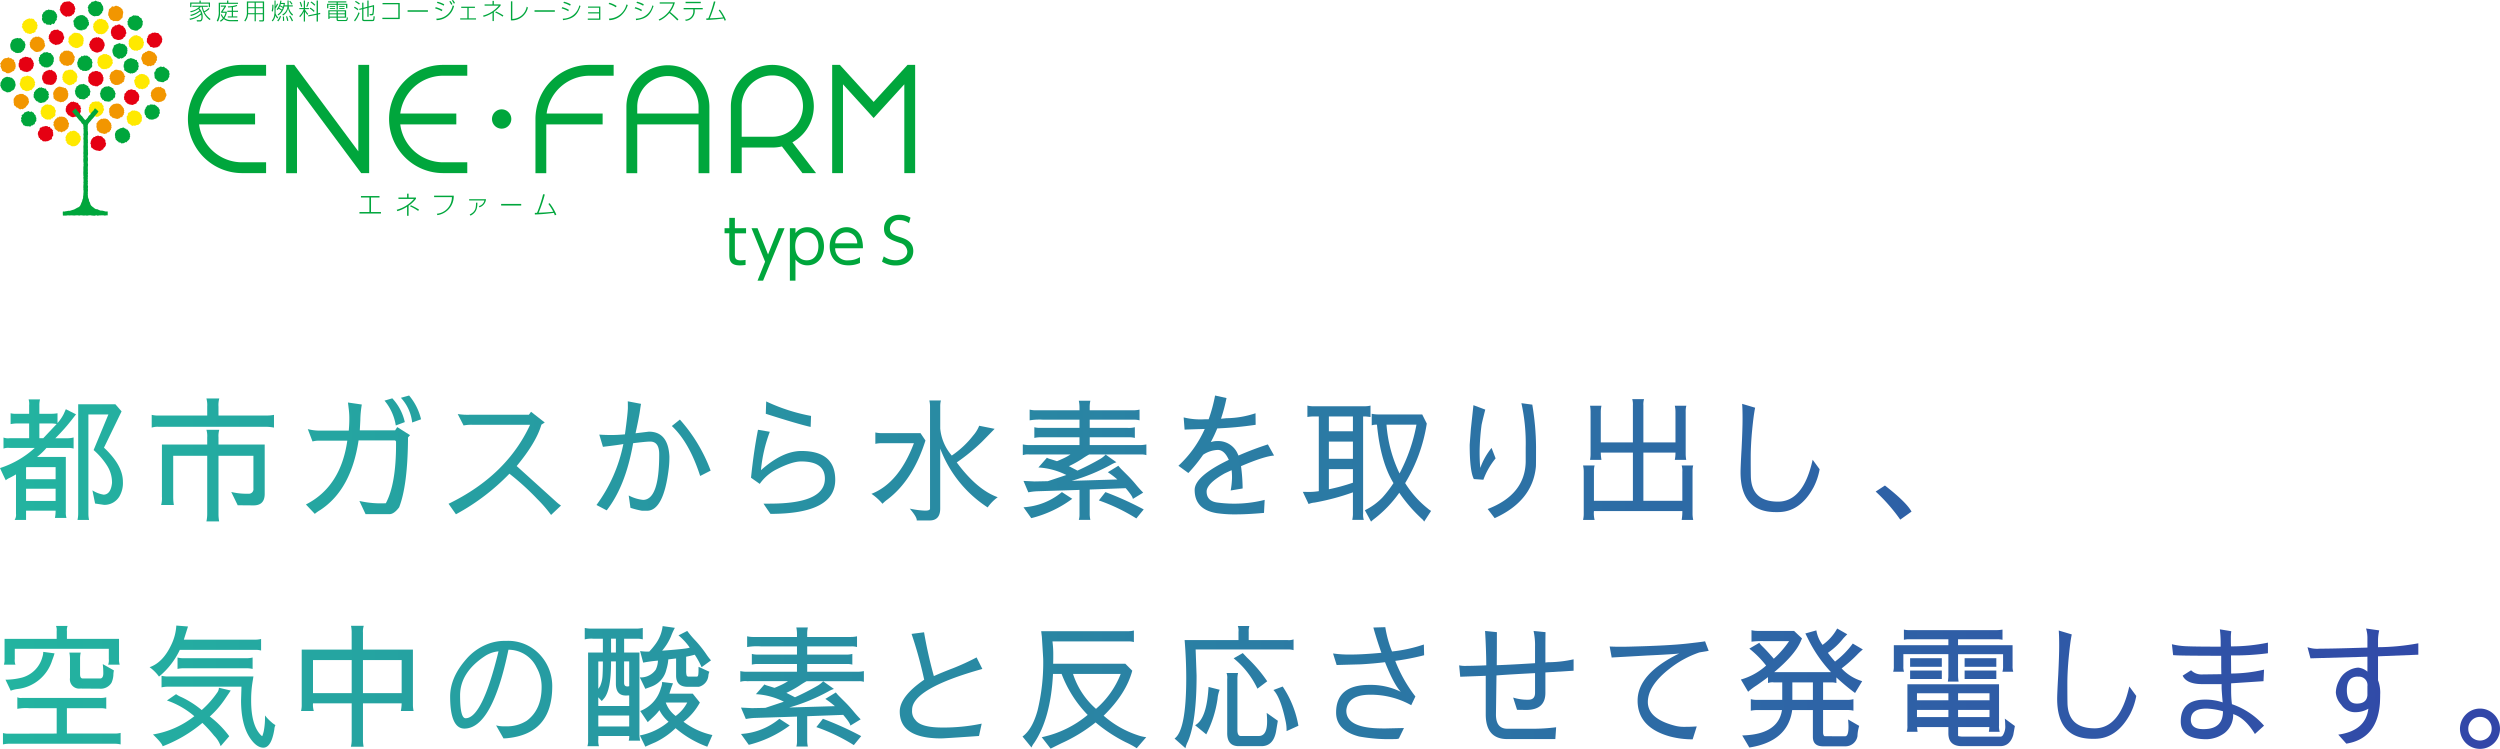 <svg xmlns="http://www.w3.org/2000/svg" xmlns:xlink="http://www.w3.org/1999/xlink" width="595.536" height="178.392" viewBox="0 0 595.536 178.392"><defs><style>.cls-1{fill:#00a63c;}.cls-2{fill:#f29600;}.cls-3{fill:#ffe900;}.cls-4{fill:#e50012;}.cls-5{fill:url(#新規グラデーションスウォッチ_1);}</style><linearGradient id="新規グラデーションスウォッチ_1" y1="136.304" x2="595.536" y2="136.304" gradientUnits="userSpaceOnUse"><stop offset="0" stop-color="#23b4a0"/><stop offset="1" stop-color="#3246a8"/></linearGradient></defs><g id="レイヤー_2" data-name="レイヤー 2"><g id="contents"><path class="cls-1" d="M173.728,51.9h1.331v2.466h2.665v1.214h-2.665v4.913c0,.8,0,1.521,1.352,1.521a9.647,9.647,0,0,0,1.193-.1v1.2a9.371,9.371,0,0,1-1.387.105c-2.427,0-2.489-1.438-2.489-2.719V55.575H172.6V54.361h1.131Z"/><polygon class="cls-1" points="182.257 62.346 179.022 54.362 180.454 54.362 182.96 60.616 185.459 54.362 186.892 54.362 181.778 66.858 180.454 66.858 182.257 62.346"/><path class="cls-1" d="M189.491,55.516a3.506,3.506,0,0,1,2.876-1.389c2.232,0,3.917,1.785,3.917,4.55,0,2.745-1.685,4.529-3.917,4.529a3.5,3.5,0,0,1-2.876-1.393v5.044h-1.332v-12.5h1.332Zm2.68,6.493c2.129,0,2.785-1.856,2.785-3.332s-.656-3.335-2.785-3.335c-1.1,0-2.741.662-2.741,3.335s1.639,3.332,2.741,3.332"/><path class="cls-1" d="M198.954,59.141a2.817,2.817,0,0,0,3.145,2.868,5.012,5.012,0,0,0,2.758-.766v1.4a6.639,6.639,0,0,1-2.758.563c-3.547,0-4.455-2.608-4.455-4.492,0-2.792,1.758-4.588,4.021-4.588a3.626,3.626,0,0,1,3.473,2.326,7.212,7.212,0,0,1,.417,2.688Zm5.249-1.168a2.56,2.56,0,0,0-2.594-2.631,2.637,2.637,0,0,0-2.641,2.631Z"/><path class="cls-1" d="M216.531,53.166a3.74,3.74,0,0,0-2.242-.735,2.045,2.045,0,0,0-2.3,1.965c0,1.231.994,1.617,2.214,2.013,1.566.5,3.354,1.138,3.354,3.411,0,1.881-1.474,3.425-4.151,3.425a5.889,5.889,0,0,1-3.3-.92l.42-1.256a4.709,4.709,0,0,0,2.822.918c1.372,0,2.782-.632,2.782-2.078a2.185,2.185,0,0,0-1.727-2.023c-2.361-.809-3.819-1.3-3.819-3.432,0-2,1.579-3.3,3.666-3.3a5.367,5.367,0,0,1,2.646.7Z"/><polygon class="cls-1" points="90.402 46.7 90.402 47.049 88.38 47.049 88.38 50.507 90.751 50.507 90.751 50.866 85.624 50.866 85.624 50.507 87.996 50.507 87.996 47.049 85.984 47.049 85.984 46.7 90.402 46.7"/><path class="cls-1" d="M97.327,51.4h-.354V49.242A8.047,8.047,0,0,1,94.648,50.3l-.14-.333a8.076,8.076,0,0,0,4.107-2.582h-3.7v-.334h2.06v-.923h.354v.923h1.76v.306a8.1,8.1,0,0,1-1.76,1.663Zm2.291-1.149a11.008,11.008,0,0,0-1.939-1.1l.191-.263a14.879,14.879,0,0,1,1.934,1.03Z"/><path class="cls-1" d="M108.086,46.605a4.53,4.53,0,0,1-3.891,4.642l-.127-.333a3.954,3.954,0,0,0,3.583-3.959H103.41v-.35Z"/><path class="cls-1" d="M115.773,47.447a2.263,2.263,0,0,1-1.55,1.944l-.165-.3a1.748,1.748,0,0,0,1.329-1.336H111.76v-.309ZM111.881,51.1c1.483-.726,1.494-1.645,1.517-2.828h.329c-.018,1.317-.181,2.325-1.638,3.1Z"/><rect class="cls-1" x="119.379" y="48.578" width="4.78" height="0.384"/><path class="cls-1" d="M130.928,48.4a11.942,11.942,0,0,1,1.6,2.731l-.361.164a4.677,4.677,0,0,0-.231-.59,43,43,0,0,1-4.52.392l-.02-.394.529-.005a31.041,31.041,0,0,0,1.455-4.433l.4.062a33.483,33.483,0,0,1-1.465,4.349c1.357-.044,2.886-.157,3.479-.251a13.477,13.477,0,0,0-1.168-1.85Z"/><polygon class="cls-1" points="216.182 15.458 208.113 24.28 200.067 15.458 198.233 15.458 198.233 16.749 198.233 41.245 200.811 41.245 200.811 20.082 207.164 27.063 208.113 28.113 209.07 27.063 215.42 20.082 215.42 41.245 218 41.245 218 16.749 218 15.458 216.182 15.458"/><path class="cls-1" d="M190.964,32.248a9.782,9.782,0,0,0,2.9-6.912h.007l-.007-.038.007-.033h-.007a9.9,9.9,0,0,0-9.878-9.807,9.894,9.894,0,0,0-9.883,9.878V41.25h2.584v-6.1h7.3a9.92,9.92,0,0,0,2.281-.268l4.883,6.362H194.4l-5.64-7.338a9.745,9.745,0,0,0,2.2-1.659m-14.28.322V25.336a7.3,7.3,0,1,1,7.3,7.234Z"/><path class="cls-1" d="M159.1,15.543a9.9,9.9,0,0,0-9.881,9.876V41.263H151.8V29.638h14.606V41.263h2.582V25.419a9.915,9.915,0,0,0-9.888-9.876m7.306,11.507H151.8V25.419a7.3,7.3,0,0,1,14.606,0Z"/><polygon class="cls-1" points="85.352 36.047 70.09 15.458 68.166 15.458 68.166 16.749 68.166 41.263 70.749 41.263 70.749 20.658 86.043 41.243 87.936 41.243 87.936 39.956 87.936 15.458 85.352 15.458 85.352 36.047"/><path class="cls-1" d="M105.463,15.458v0a12.891,12.891,0,0,0-9,22.009,12.776,12.776,0,0,0,9,3.768v0h5.849V38.661h-5.726a10.31,10.31,0,0,1-10.237-9.023H108.7V27.05H95.349a10.31,10.31,0,0,1,10.237-9.01h5.726V15.458Z"/><path class="cls-1" d="M140.333,15.458v0a12.9,12.9,0,0,0-12.779,12.885V41.263h2.577V29.638h13.425V27.05h-13.34a10.316,10.316,0,0,1,10.231-9.01h5.733V15.458Z"/><path class="cls-1" d="M57.654,18.04h5.733V15.458H57.54v0a12.889,12.889,0,0,0,0,25.777v0h5.847V38.661H57.654a10.308,10.308,0,0,1-10.229-9.023H60.762V27.05H47.425a10.307,10.307,0,0,1,10.229-9.01"/><path class="cls-1" d="M121.8,28.348a2.3,2.3,0,1,1-2.3-2.3,2.3,2.3,0,0,1,2.3,2.3"/><path class="cls-1" d="M49.914,2.1a3.944,3.944,0,0,1-1.186.816,4.425,4.425,0,0,0,1.434,1.615l-.223.244a5,5,0,0,1-1.9-3.157h-.219a2.453,2.453,0,0,1-.345.355,2.7,2.7,0,0,1,.8,2.066c0,.45-.073,1.077-.662,1.077h-.694l-.066-.313.719.006c.154,0,.418,0,.418-.764a4.064,4.064,0,0,0-.062-.577,5.527,5.527,0,0,1-2.667,1.261l-.128-.286a4.968,4.968,0,0,0,2.733-1.276,1.8,1.8,0,0,0-.19-.472A4.971,4.971,0,0,1,45.46,3.809l-.133-.272a4.948,4.948,0,0,0,2.208-1.062,2.7,2.7,0,0,0-.285-.328,4.86,4.86,0,0,1-1.812.788L45.3,2.669A3.951,3.951,0,0,0,47.473,1.62H45.817V1.364H49.5V1.62H48.288a6.18,6.18,0,0,0,.337,1.067,4.068,4.068,0,0,0,1.066-.762ZM47.52.6V.136h.3V.6h2.206V1.7h-.3V.868H45.593V1.7H45.3V.6Z"/><path class="cls-1" d="M54.089.648V.126h.3V.648H56.7V.915H52.413V2.686a4.5,4.5,0,0,1-.5,2.456l-.29-.213A4.039,4.039,0,0,0,52.106,2.7V.648Zm2.634,4.115-.04.3H54.89a2.4,2.4,0,0,1-1.577-.529,2.5,2.5,0,0,1-.747.647l-.169-.24a2.968,2.968,0,0,0,.707-.609,2.337,2.337,0,0,1-.521-.858l.256-.085a1.994,1.994,0,0,0,.428.723,3.26,3.26,0,0,0,.446-1.069H52.679V2.782l.8-1.2H52.6V1.325h1.229v.242l-.808,1.215h1v.243a3.969,3.969,0,0,1-.54,1.288,2.434,2.434,0,0,0,1.5.468ZM55.5,2.555h1.2v.269H55.5V3.9h1.036v.262H54.265V3.9h.948V2.824H54.138V2.555h1.075V1.71c-.211.026-.332.04-.882.067l-.066-.269a6.592,6.592,0,0,0,2.126-.325l.132.222A3.2,3.2,0,0,1,55.5,1.67Z"/><path class="cls-1" d="M62.912,4.677c0,.294-.08.441-.381.441h-.754l-.035-.3.735.009c.119,0,.119-.113.119-.157V3.391H60.941V5.059h-.294V3.391H59.088A2.954,2.954,0,0,1,58.4,5.118l-.209-.2a3.158,3.158,0,0,0,.615-2.145V.351h4.107ZM59.118,2.718c0,.165,0,.281,0,.419h1.531V1.969H59.118ZM60.647.631H59.118V1.71h1.529Zm1.949,0H60.941V1.71H62.6Zm0,1.338H60.941V3.137H62.6Z"/><path class="cls-1" d="M64.708,2.641a4.891,4.891,0,0,0,.15-1.511h.269A5.421,5.421,0,0,1,65,2.76Zm.024,2.235c.273-.257.657-.7.657-2.223V.128h.26v1.4a6.641,6.641,0,0,0,.36-.7l.228.159A6.24,6.24,0,0,1,65.649,2v.655c0,.262,0,.284,0,.531a2.568,2.568,0,0,0,.626,1l-.213.23A2.832,2.832,0,0,1,65.6,3.7a2.543,2.543,0,0,1-.659,1.4Zm1.176-2.647A3.933,3.933,0,0,0,66.772.14l.27.041a4.251,4.251,0,0,1-.1.524h.927a4.112,4.112,0,0,1-.085.57h.7V.128h.271V1.275h1v.266h-.981A2.772,2.772,0,0,0,69.8,3.447l-.174.288a2.817,2.817,0,0,1-1-1.9,2.414,2.414,0,0,1-1.2,1.86l-.176-.247a2.264,2.264,0,0,0,1.219-1.906h-.739a3.721,3.721,0,0,1-1.4,2.132l-.2-.226a2.889,2.889,0,0,0,.915-.944,5.849,5.849,0,0,0-.685-.41,1.422,1.422,0,0,1-.23.3Zm.12,2.666a2.493,2.493,0,0,0,.661-1.106l.251.1A3.289,3.289,0,0,1,66.285,5.1Zm1.318-3.02a3.583,3.583,0,0,0-.668-.371c-.045.094-.082.179-.188.378a5.413,5.413,0,0,1,.673.408,3.909,3.909,0,0,0,.183-.415M66.877.954c-.069.2-.087.274-.109.327a5.015,5.015,0,0,1,.654.349,6.169,6.169,0,0,0,.149-.676Zm.517,4.04c0-.09.014-.183.014-.322a6.517,6.517,0,0,0-.042-.73l.246-.025a4.975,4.975,0,0,1,.068,1.057Zm1.006,0a5.2,5.2,0,0,0-.279-1.077l.26-.058a4.428,4.428,0,0,1,.3,1.1Zm1.125.087a5.96,5.96,0,0,0-.661-1.249l.242-.115A5.346,5.346,0,0,1,69.8,4.945Zm-.078-4A5.273,5.273,0,0,0,68.9.348L69.106.2a4.171,4.171,0,0,1,.579.757Z"/><path class="cls-1" d="M73.236,3.554a5.6,5.6,0,0,1-.585-.784V5.128h-.285V2.748a4.659,4.659,0,0,1-.9,1.353l-.168-.27a4.468,4.468,0,0,0,1.058-1.658H71.306V1.917h1.06V.126h.285V1.917h.942v.256h-.942v.1a4.916,4.916,0,0,0,.763,1.045ZM71.712,1.643A5.264,5.264,0,0,0,71.375.529l.251-.1A4.673,4.673,0,0,1,71.99,1.55Zm1.225-.1a3.867,3.867,0,0,0,.4-1.1l.26.072a4.094,4.094,0,0,1-.413,1.135Zm3.317,1.531.046.278-.561.112V5.128h-.315v-1.6l-1.967.39L73.4,3.661l2.02-.411V.126h.315V3.181ZM74.74,2.838a5.15,5.15,0,0,0-.982-.806l.162-.213a4.662,4.662,0,0,1,1.028.789Zm.169-1.474a5.159,5.159,0,0,0-.938-.8L74.14.359a4.23,4.23,0,0,1,.959.777Z"/><path class="cls-1" d="M82.5.582H80.478V.909h2.259v1.06h-.308V1.147H80.478V2.283h-.3V1.147H78.211v.822h-.289V.909h2.252V.582h-2.01V.32H82.5Zm-.053,3.625H80.478v.368c0,.141,0,.19.215.19h1.5c.309,0,.389,0,.421-.664l.268.118c-.081.755-.2.806-.684.806H80.618c-.347,0-.444-.163-.444-.418v-.4H78.5v.308h-.289V2.452h4.24ZM80.174,2.7H78.5v.481h1.679Zm0,.717H78.5v.541h1.679Zm-.342-1.785H78.549V1.42h1.283Zm0,.51H78.549V1.917h1.283Zm2.305.558H80.478v.481h1.659Zm0,.717H80.478v.541h1.659Zm-.049-1.785H80.8V1.42h1.284Zm0,.51H80.8V1.917h1.284Z"/><path class="cls-1" d="M85.2,2.443a4.447,4.447,0,0,0-.876-.594l.165-.252a5.249,5.249,0,0,1,.884.584Zm-.857,2.409a5.741,5.741,0,0,0,1.044-1.921l.278.16A7.1,7.1,0,0,1,84.55,5.1Zm1.184-3.769a5.94,5.94,0,0,0-.959-.642l.166-.219a5.745,5.745,0,0,1,.988.612Zm1.978.532V.12h.3V1.54L89.1,1.2a10.31,10.31,0,0,1-.132,2.239.468.468,0,0,1-.417.209H88.1l-.053-.3.41.009L88.7,3.25a8.472,8.472,0,0,0,.107-1.683l-1,.257V4h-.3V1.9l-.935.235V4.506c0,.157.029.233.285.233h1.757c.178,0,.233,0,.271-.1a3.541,3.541,0,0,0,.1-.808l.289.088c-.081.945-.106,1.108-.557,1.108h-2c-.179,0-.445-.028-.445-.429V2.209l-.662.159L85.567,2.1l.71-.175V.631h.293v1.22Z"/><polygon class="cls-1" points="95.22 0.713 95.22 4.545 91.085 4.545 91.085 4.226 94.879 4.226 94.879 1.023 91.124 1.023 91.124 0.713 95.22 0.713"/><rect class="cls-1" x="97.092" y="2.443" width="4.846" height="0.359"/><path class="cls-1" d="M105.244,2.666A7.537,7.537,0,0,0,103.65,2l.142-.3a7.034,7.034,0,0,1,1.6.632Zm-1.312,1.779a3.951,3.951,0,0,0,3.913-3.164l.315.139a4.335,4.335,0,0,1-4.142,3.385Zm1.755-3.095A7.138,7.138,0,0,0,104.075.7l.151-.29a6.936,6.936,0,0,1,1.6.618Zm1.805-.207a4.391,4.391,0,0,0-.462-.772l.261-.132a2.886,2.886,0,0,1,.474.753Zm.623-.27a4.4,4.4,0,0,0-.477-.742L107.9,0a3.243,3.243,0,0,1,.482.713Z"/><polygon class="cls-1" points="113.139 1.597 113.139 1.883 111.643 1.883 111.643 4.366 113.398 4.366 113.398 4.652 109.625 4.652 109.625 4.366 111.328 4.366 111.328 1.883 109.872 1.883 109.872 1.597 113.139 1.597"/><path class="cls-1" d="M117.643,5.025h-.318V3.054a7.731,7.731,0,0,1-2.122.962l-.132-.3a7.414,7.414,0,0,0,3.75-2.362h-3.383V1.042h1.887V.205h.318v.837h1.613v.289a7.489,7.489,0,0,1-1.613,1.507Zm2.095-1.057a10.725,10.725,0,0,0-1.768-1l.174-.24a12.711,12.711,0,0,1,1.765.944Z"/><path class="cls-1" d="M122.043,4.515A3.554,3.554,0,0,0,125.466,1.6l.291.184a3.918,3.918,0,0,1-4.048,3.075V.32h.334Z"/><rect class="cls-1" x="127.331" y="2.443" width="4.841" height="0.359"/><path class="cls-1" d="M135.362,2.669A5.878,5.878,0,0,0,133.785,2l.144-.3a6.616,6.616,0,0,1,1.59.652Zm-1.3,1.776A4.014,4.014,0,0,0,138,1.288l.29.132c-.727,2.05-1.528,3.03-4.168,3.385ZM135.8,1.364A6.027,6.027,0,0,0,134.21.7l.136-.29a5.961,5.961,0,0,1,1.614.618Z"/><polygon class="cls-1" points="143.011 1.558 143.011 4.716 140.017 4.716 140.017 4.419 142.7 4.419 142.7 3.199 140.104 3.199 140.104 2.918 142.7 2.918 142.7 1.839 140.076 1.839 140.076 1.558 143.011 1.558"/><path class="cls-1" d="M146.7,1.742a6.247,6.247,0,0,0-1.718-.789l.185-.3a6.633,6.633,0,0,1,1.721.772Zm-1.646,2.693A4.395,4.395,0,0,0,149.23,1.06l.318.129a5.656,5.656,0,0,1-1.727,2.619,4.624,4.624,0,0,1-2.663,1Z"/><path class="cls-1" d="M152.766,2.669A5.808,5.808,0,0,0,151.185,2l.15-.3a6.791,6.791,0,0,1,1.591.652Zm-1.3,1.776A4.007,4.007,0,0,0,155.4,1.288l.289.132c-.723,2.05-1.526,3.03-4.169,3.385Zm1.746-3.081a6.185,6.185,0,0,0-1.6-.669l.144-.29a6.037,6.037,0,0,1,1.6.618Z"/><path class="cls-1" d="M156.9,4.652A6.427,6.427,0,0,0,160.34.863h-3.19V.551h3.616a6.23,6.23,0,0,1-1.127,2.3,25.1,25.1,0,0,1,1.978,1.769l-.27.26a23.528,23.528,0,0,0-1.9-1.777A6.734,6.734,0,0,1,157.1,4.915Z"/><path class="cls-1" d="M167.4,1.905v.312h-1.911l0,.2a2.306,2.306,0,0,1-2.132,2.551l-.142-.3a1.974,1.974,0,0,0,1.933-2.208l.016-.235h-2.312V1.905Zm-.464-1.15h-3.621V.431h3.621Z"/><path class="cls-1" d="M171.472,2.283a10.955,10.955,0,0,1,1.459,2.5l-.322.148a5.268,5.268,0,0,0-.211-.536,37.962,37.962,0,0,1-4.131.349l-.024-.351.483-.013a28.187,28.187,0,0,0,1.337-4.05l.362.064a30.414,30.414,0,0,1-1.343,3.969c1.24-.039,2.634-.136,3.181-.226a11.163,11.163,0,0,0-1.07-1.693Z"/><polygon class="cls-2" points="10.642 10.541 10.745 10.751 10.756 10.994 10.58 11.168 10.541 11.374 10.392 11.531 10.302 11.727 10.101 11.816 10.007 12.022 9.76 12.032 9.655 12.241 9.495 12.297 9.329 12.256 9.181 12.338 9.031 12.348 8.899 12.389 8.67 12.394 8.461 12.321 8.262 12.25 8.093 12.122 7.936 11.989 7.778 11.839 7.61 11.732 7.47 11.605 7.363 11.427 7.205 11.283 7.174 11.122 7.165 10.953 7.14 10.792 7.022 10.656 7.131 10.541 7.105 10.313 7.094 10.091 7.261 9.923 7.274 9.707 7.374 9.523 7.535 9.382 7.701 9.241 7.768 9.037 7.972 8.939 8.173 8.914 8.315 8.849 8.439 8.732 8.614 8.743 8.773 8.755 8.893 8.802 9.12 8.71 9.337 8.737 9.501 8.909 9.719 8.939 9.879 9.06 10.067 9.15 10.158 9.343 10.361 9.441 10.439 9.657 10.55 9.808 10.589 9.961 10.541 10.13 10.634 10.268 10.679 10.414 10.642 10.541"/><polygon class="cls-2" points="3.675 15.585 3.766 15.81 3.661 16.014 3.696 16.247 3.561 16.43 3.422 16.592 3.369 16.82 3.177 16.935 2.971 16.995 2.815 17.131 2.634 17.223 2.506 17.302 2.345 17.308 2.224 17.447 2.046 17.453 1.919 17.441 1.684 17.463 1.459 17.38 1.321 17.192 1.12 17.131 0.911 17.08 0.748 16.963 0.536 16.879 0.449 16.674 0.417 16.464 0.297 16.285 0.229 16.173 0.234 16.014 0.098 15.874 0.113 15.709 0.176 15.587 0.137 15.367 0.008 15.129 0.214 14.951 0.249 14.736 0.429 14.592 0.51 14.395 0.669 14.266 0.797 14.09 0.973 13.967 1.169 13.893 1.322 13.843 1.487 13.826 1.636 13.843 1.78 13.79 1.908 13.672 2.177 13.692 2.324 13.929 2.556 13.819 2.764 13.935 2.892 14.112 3.11 14.157 3.296 14.282 3.413 14.491 3.388 14.73 3.614 14.842 3.595 15.022 3.668 15.161 3.622 15.336 3.836 15.458 3.675 15.585"/><polygon class="cls-2" points="29.313 3.225 29.281 3.442 29.247 3.651 29.221 3.86 29.216 4.074 29.121 4.271 28.964 4.406 28.766 4.52 28.702 4.729 28.491 4.811 28.345 4.985 28.169 4.985 28.026 5.049 27.867 5.013 27.701 5.028 27.586 5.024 27.362 4.993 27.151 5.028 26.903 5.026 26.764 4.819 26.556 4.783 26.353 4.686 26.229 4.506 26.137 4.314 25.99 4.158 25.959 3.95 25.916 3.806 25.773 3.693 25.782 3.524 25.767 3.361 25.789 3.234 25.815 3.028 25.838 2.815 25.942 2.623 25.913 2.394 26.001 2.183 26.178 2.041 26.334 1.913 26.493 1.778 26.607 1.59 26.83 1.49 27.008 1.597 27.177 1.556 27.327 1.502 27.459 1.375 27.576 1.395 27.803 1.375 28.012 1.477 28.232 1.508 28.384 1.662 28.599 1.703 28.745 1.854 28.891 2.007 29.075 2.12 29.189 2.306 29.216 2.528 29.289 2.662 29.345 2.8 29.354 2.968 29.345 3.101 29.313 3.225"/><polygon class="cls-2" points="16.399 29.608 16.378 29.83 16.337 30.038 16.369 30.27 16.147 30.399 16.145 30.646 15.968 30.764 15.811 30.902 15.633 30.995 15.516 31.173 15.345 31.305 15.158 31.263 15.032 31.352 14.883 31.37 14.747 31.532 14.569 31.494 14.382 31.36 14.182 31.331 13.947 31.393 13.759 31.246 13.619 31.081 13.43 31.001 13.263 30.869 13.135 30.708 12.975 30.542 13.004 30.308 12.9 30.18 12.879 30.025 12.752 29.895 12.671 29.729 12.774 29.605 12.823 29.395 12.727 29.154 12.865 28.955 12.972 28.781 13.082 28.596 13.184 28.414 13.359 28.297 13.522 28.154 13.648 27.955 13.883 27.978 14.022 27.893 14.14 27.752 14.316 27.815 14.465 27.801 14.601 27.774 14.825 27.793 15.035 27.837 15.251 27.862 15.455 27.952 15.61 28.082 15.802 28.194 15.904 28.378 16.033 28.538 16.186 28.694 16.18 28.904 16.245 29.045 16.283 29.203 16.437 29.306 16.469 29.482 16.399 29.608"/><polygon class="cls-2" points="26.477 30.057 26.604 30.286 26.526 30.494 26.436 30.696 26.446 30.923 26.235 31.047 26.215 31.296 25.99 31.379 25.848 31.532 25.61 31.511 25.489 31.724 25.348 31.804 25.18 31.809 25.042 31.875 24.879 31.923 24.758 31.87 24.543 31.843 24.349 31.742 24.123 31.754 23.943 31.627 23.742 31.608 23.592 31.444 23.47 31.272 23.216 31.227 23.195 30.976 23.039 30.805 23.077 30.642 23.087 30.46 22.93 30.345 23.045 30.18 22.885 30.057 23.037 29.853 22.991 29.627 22.973 29.383 23.171 29.249 23.205 29.027 23.386 28.898 23.509 28.725 23.674 28.609 23.833 28.471 24.021 28.392 24.157 28.258 24.339 28.386 24.476 28.273 24.628 28.251 24.766 28.239 24.972 28.258 25.194 28.251 25.394 28.348 25.614 28.392 25.759 28.57 25.925 28.679 26.01 28.892 26.194 28.989 26.27 29.181 26.425 29.346 26.486 29.478 26.477 29.631 26.506 29.792 26.612 29.938 26.477 30.057"/><polygon class="cls-2" points="16.245 22.497 16.261 22.711 16.213 22.926 16.168 23.136 16.096 23.343 15.994 23.53 15.856 23.677 15.686 23.82 15.559 23.98 15.359 24.062 15.189 24.175 15.07 24.334 14.883 24.247 14.727 24.309 14.574 24.306 14.457 24.375 14.24 24.306 14.058 24.189 13.817 24.194 13.635 24.086 13.463 23.97 13.247 23.914 13.123 23.748 12.994 23.584 12.786 23.471 12.774 23.228 12.716 23.079 12.741 22.926 12.73 22.773 12.735 22.616 12.657 22.497 12.671 22.272 12.662 22.063 12.818 21.898 12.786 21.64 13.004 21.525 13.055 21.315 13.247 21.204 13.314 20.94 13.551 20.943 13.667 20.765 13.855 20.765 13.987 20.634 14.158 20.605 14.31 20.717 14.457 20.647 14.662 20.734 14.873 20.815 15.098 20.765 15.222 20.996 15.494 20.909 15.709 21.034 15.802 21.233 15.965 21.372 16.053 21.571 16.129 21.759 16.236 21.898 16.109 22.08 16.245 22.218 16.301 22.379 16.245 22.497"/><polygon class="cls-2" points="39.64 22.506 39.661 22.742 39.548 22.946 39.473 23.15 39.369 23.337 39.339 23.564 39.184 23.721 39.057 23.918 38.843 23.981 38.682 24.093 38.489 24.194 38.349 24.241 38.182 24.256 38.041 24.258 37.883 24.317 37.748 24.374 37.537 24.301 37.325 24.285 37.119 24.207 36.94 24.085 36.733 24.025 36.56 23.918 36.397 23.775 36.287 23.601 36.171 23.425 36.114 23.226 36.008 23.103 36.032 22.932 35.891 22.807 35.946 22.642 35.992 22.506 35.937 22.281 35.937 22.062 36.088 21.894 36.064 21.639 36.28 21.524 36.343 21.329 36.556 21.232 36.696 21.093 36.861 20.973 37.032 20.878 37.144 20.743 37.334 20.82 37.474 20.725 37.647 20.803 37.756 20.638 37.968 20.799 38.192 20.657 38.402 20.764 38.549 20.945 38.764 20.999 38.948 21.11 39.15 21.211 39.257 21.403 39.35 21.58 39.35 21.807 39.524 21.911 39.356 22.094 39.568 22.207 39.598 22.383 39.64 22.506"/><polygon class="cls-2" points="17.71 13.882 17.789 14.104 17.732 14.326 17.653 14.522 17.608 14.73 17.461 14.898 17.389 15.094 17.194 15.195 17.099 15.426 16.875 15.458 16.712 15.599 16.52 15.484 16.389 15.627 16.247 15.697 16.091 15.692 15.957 15.684 15.751 15.65 15.551 15.564 15.329 15.585 15.124 15.528 14.97 15.376 14.833 15.229 14.63 15.141 14.488 14.993 14.458 14.767 14.286 14.642 14.182 14.503 14.159 14.338 14.159 14.175 14.19 14.007 14.129 13.894 14.139 13.663 14.19 13.459 14.295 13.277 14.295 13.04 14.438 12.872 14.574 12.705 14.681 12.506 14.929 12.506 15.014 12.268 15.238 12.22 15.339 12.095 15.516 12.057 15.678 12.136 15.835 12.039 15.962 12.087 16.18 12.076 16.416 12.057 16.594 12.209 16.785 12.241 16.995 12.348 17.194 12.46 17.314 12.617 17.405 12.821 17.49 12.998 17.592 13.182 17.66 13.323 17.79 13.442 17.81 13.604 17.81 13.763 17.71 13.882"/><polygon class="cls-2" points="37.387 13.957 37.384 14.188 37.384 14.431 37.123 14.543 37.209 14.812 37.033 14.95 36.856 15.078 36.777 15.299 36.677 15.496 36.457 15.552 36.249 15.585 36.113 15.661 35.961 15.708 35.826 15.804 35.684 15.672 35.533 15.708 35.32 15.77 35.089 15.77 34.935 15.587 34.736 15.525 34.549 15.446 34.386 15.327 34.171 15.263 34.026 15.083 34.002 14.851 33.941 14.665 33.801 14.549 33.824 14.374 33.735 14.239 33.67 14.084 33.664 13.967 33.67 13.73 33.745 13.522 33.834 13.323 33.84 13.103 33.963 12.916 34.138 12.776 34.261 12.596 34.51 12.589 34.6 12.348 34.848 12.38 34.986 12.281 35.115 12.192 35.245 12.113 35.409 12.087 35.545 12.103 35.762 12.158 35.983 12.169 36.146 12.313 36.372 12.348 36.509 12.521 36.744 12.521 36.885 12.702 36.969 12.894 37.145 13.03 37.258 13.21 37.272 13.37 37.416 13.487 37.44 13.697 37.325 13.843 37.387 13.957"/><polygon class="cls-2" points="6.926 24.15 6.891 24.391 6.799 24.588 6.729 24.794 6.599 24.963 6.479 25.114 6.316 25.25 6.21 25.426 6.101 25.601 5.909 25.679 5.755 25.808 5.616 25.868 5.48 25.987 5.302 26.028 5.143 25.959 5.018 25.943 4.803 26.099 4.589 25.933 4.407 25.832 4.238 25.701 4.051 25.593 3.818 25.572 3.766 25.336 3.552 25.245 3.397 25.102 3.31 24.888 3.344 24.72 3.28 24.577 3.226 24.429 3.327 24.26 3.205 24.153 3.256 23.94 3.247 23.709 3.284 23.502 3.412 23.331 3.513 23.151 3.614 22.96 3.833 22.884 3.901 22.655 4.116 22.604 4.318 22.562 4.457 22.483 4.612 22.438 4.74 22.35 4.89 22.394 5.018 22.344 5.236 22.418 5.456 22.357 5.636 22.483 5.798 22.615 5.989 22.696 6.182 22.772 6.316 22.947 6.502 23.047 6.613 23.226 6.737 23.399 6.766 23.553 6.832 23.704 6.822 23.861 6.832 24.027 6.926 24.15"/><polygon class="cls-2" points="29.649 18.419 29.714 18.653 29.59 18.857 29.659 19.094 29.44 19.228 29.522 19.508 29.262 19.563 29.104 19.703 28.988 19.868 28.796 19.942 28.577 19.975 28.492 20.161 28.331 20.119 28.198 20.229 28.031 20.217 27.911 20.258 27.7 20.229 27.474 20.251 27.266 20.17 27.08 20.077 26.897 19.952 26.701 19.871 26.557 19.709 26.425 19.547 26.435 19.304 26.235 19.172 26.261 18.987 26.183 18.848 26.035 18.734 26.131 18.574 26.203 18.431 26.066 18.215 26.166 18.008 26.183 17.793 26.344 17.639 26.377 17.426 26.478 17.229 26.645 17.092 26.837 17.005 27.021 16.915 27.187 16.775 27.316 16.675 27.474 16.634 27.625 16.599 27.79 16.607 27.917 16.639 28.127 16.658 28.336 16.731 28.55 16.749 28.765 16.771 28.958 16.891 29.091 17.048 29.244 17.187 29.398 17.329 29.457 17.531 29.539 17.725 29.668 17.839 29.603 18.03 29.813 18.125 29.809 18.317 29.649 18.419"/><polygon class="cls-2" points="29.504 26.485 29.632 26.712 29.551 26.926 29.461 27.123 29.472 27.348 29.262 27.482 29.24 27.727 29.014 27.808 28.876 27.967 28.635 27.94 28.515 28.154 28.372 28.235 28.205 28.239 28.071 28.305 27.906 28.353 27.788 28.297 27.571 28.274 27.379 28.171 27.155 28.181 26.967 28.059 26.769 28.031 26.622 27.872 26.496 27.703 26.248 27.657 26.222 27.414 26.067 27.242 26.101 27.067 26.113 26.89 25.957 26.781 26.07 26.61 25.916 26.489 26.057 26.281 26.016 26.055 26.001 25.814 26.203 25.684 26.233 25.459 26.412 25.334 26.53 25.158 26.701 25.038 26.858 24.903 27.05 24.822 27.178 24.697 27.367 24.822 27.501 24.706 27.66 24.681 27.79 24.667 27.998 24.681 28.223 24.679 28.421 24.774 28.645 24.822 28.78 24.997 28.95 25.117 29.035 25.317 29.221 25.419 29.297 25.614 29.449 25.783 29.515 25.905 29.51 26.062 29.531 26.225 29.645 26.366 29.504 26.485"/><polygon class="cls-3" points="25.888 6.346 25.888 6.553 25.859 6.78 25.695 6.955 25.581 7.131 25.566 7.356 25.389 7.485 25.211 7.614 25.114 7.796 24.926 7.875 24.79 8.063 24.606 8.023 24.476 8.135 24.302 8.084 24.162 8.206 24.04 8.135 23.817 8.084 23.584 8.162 23.382 8.074 23.205 7.948 22.991 7.891 22.84 7.733 22.739 7.548 22.571 7.412 22.426 7.271 22.328 7.079 22.292 6.923 22.269 6.771 22.255 6.608 22.156 6.481 22.148 6.328 22.272 6.119 22.243 5.897 22.255 5.652 22.447 5.517 22.513 5.314 22.658 5.16 22.748 4.964 23.013 4.962 23.083 4.716 23.287 4.61 23.468 4.677 23.55 4.468 23.748 4.495 23.908 4.546 24.047 4.546 24.283 4.436 24.449 4.645 24.657 4.663 24.85 4.744 25.05 4.794 25.239 4.915 25.31 5.118 25.473 5.263 25.566 5.446 25.76 5.58 25.665 5.772 25.837 5.876 25.789 6.065 25.925 6.207 25.888 6.346"/><polygon class="cls-3" points="35.683 19.445 35.618 19.662 35.618 19.872 35.549 20.091 35.314 20.184 35.242 20.404 35.208 20.619 34.985 20.685 34.87 20.85 34.703 20.984 34.525 21.069 34.387 21.129 34.209 21.12 34.083 21.198 33.937 21.265 33.819 21.226 33.599 21.176 33.38 21.129 33.153 21.198 32.971 21.064 32.811 20.937 32.647 20.803 32.437 20.734 32.366 20.516 32.306 20.312 32.138 20.161 32.159 19.998 32.082 19.863 32.052 19.719 32.004 19.552 32.007 19.437 31.93 19.209 32.047 19.009 32.173 18.843 32.279 18.651 32.218 18.394 32.428 18.26 32.563 18.115 32.746 18.018 32.924 17.923 33.105 17.82 33.212 17.674 33.369 17.64 33.535 17.703 33.683 17.584 33.807 17.628 34.027 17.64 34.232 17.69 34.452 17.723 34.609 17.864 34.797 17.973 35.006 18.021 35.096 18.219 35.278 18.337 35.38 18.52 35.451 18.718 35.506 18.861 35.613 18.987 35.634 19.153 35.604 19.321 35.683 19.445"/><polygon class="cls-3" points="19.949 9.6 19.92 9.816 19.808 10.014 19.887 10.24 19.807 10.451 19.685 10.614 19.629 10.847 19.436 10.984 19.249 11.072 19.048 11.152 18.897 11.292 18.741 11.329 18.598 11.395 18.444 11.451 18.281 11.402 18.156 11.474 17.935 11.418 17.738 11.329 17.532 11.273 17.326 11.227 17.18 11.072 17.016 10.942 16.824 10.849 16.762 10.646 16.522 10.549 16.484 10.327 16.439 10.192 16.283 10.09 16.246 9.883 16.389 9.73 16.322 9.6 16.328 9.375 16.322 9.15 16.395 8.943 16.53 8.772 16.584 8.559 16.785 8.471 16.992 8.372 17.088 8.163 17.236 8.015 17.462 8.005 17.537 7.825 17.71 7.814 17.886 7.796 18.033 7.835 18.155 7.835 18.37 7.847 18.57 7.879 18.783 7.932 19.001 7.961 19.145 8.122 19.301 8.26 19.481 8.36 19.588 8.536 19.742 8.68 19.801 8.89 19.877 9.007 19.928 9.162 19.883 9.33 19.907 9.478 19.949 9.6"/><polygon class="cls-3" points="8.244 19.849 8.362 20.074 8.316 20.295 8.172 20.478 8.198 20.712 7.978 20.821 7.889 21.025 7.73 21.122 7.611 21.305 7.487 21.497 7.251 21.436 7.103 21.525 6.954 21.583 6.822 21.702 6.644 21.587 6.545 21.725 6.304 21.714 6.086 21.676 5.898 21.554 5.706 21.474 5.507 21.425 5.299 21.308 5.202 21.11 5.072 20.941 4.939 20.791 4.888 20.586 4.803 20.454 4.775 20.291 4.711 20.149 4.694 19.987 4.675 19.849 4.805 19.649 4.824 19.437 4.89 19.245 4.906 19.031 4.939 18.805 5.157 18.698 5.234 18.482 5.414 18.366 5.619 18.296 5.802 18.181 5.97 18.196 6.118 18.181 6.279 18.132 6.405 18.021 6.533 18.027 6.75 18.066 6.947 18.171 7.188 18.107 7.334 18.296 7.535 18.357 7.662 18.526 7.871 18.608 7.966 18.792 8.113 18.946 8.165 19.145 8.223 19.286 8.269 19.431 8.34 19.581 8.403 19.742 8.244 19.849"/><polygon class="cls-3" points="34.265 10.251 34.209 10.462 34.225 10.68 34.154 10.889 34.049 11.068 33.975 11.256 33.889 11.464 33.662 11.535 33.558 11.731 33.366 11.828 33.188 11.927 33.026 11.897 32.882 11.991 32.73 12.129 32.563 11.937 32.459 12.194 32.244 11.976 32.004 12.096 31.826 11.947 31.604 11.919 31.429 11.772 31.247 11.673 31.157 11.459 31.005 11.326 30.845 11.182 30.755 10.994 30.744 10.832 30.741 10.678 30.649 10.532 30.598 10.369 30.744 10.251 30.649 10.026 30.672 9.811 30.715 9.601 30.789 9.397 30.948 9.241 31.08 9.093 31.211 8.922 31.388 8.817 31.536 8.664 31.77 8.649 31.834 8.452 32.018 8.448 32.173 8.458 32.323 8.415 32.455 8.348 32.68 8.43 32.862 8.545 33.08 8.586 33.267 8.664 33.456 8.744 33.586 8.907 33.718 9.072 33.975 9.116 34.023 9.343 34.099 9.523 34.135 9.681 34.154 9.822 34.244 9.962 34.326 10.121 34.265 10.251"/><polygon class="cls-3" points="13.232 26.683 13.198 26.906 13.139 27.115 13.219 27.343 13.136 27.54 12.999 27.707 12.857 27.872 12.625 27.94 12.568 28.171 12.363 28.207 12.15 28.263 12.099 28.472 11.916 28.485 11.737 28.472 11.576 28.472 11.467 28.446 11.244 28.53 11.044 28.416 10.819 28.414 10.657 28.263 10.485 28.147 10.3 28.071 10.209 27.857 9.975 27.793 9.881 27.601 9.879 27.385 9.793 27.251 9.698 27.121 9.684 26.959 9.719 26.819 9.678 26.691 9.661 26.463 9.749 26.26 9.834 26.062 9.879 25.859 9.879 25.626 10.082 25.509 10.205 25.35 10.381 25.23 10.55 25.117 10.724 24.986 10.868 24.898 11.034 24.941 11.182 24.859 11.344 24.844 11.459 24.939 11.683 24.931 11.885 24.972 12.113 24.951 12.291 25.067 12.44 25.223 12.635 25.309 12.801 25.431 12.959 25.582 13.042 25.773 13.1 25.959 13.137 26.11 13.213 26.254 13.384 26.382 13.258 26.554 13.232 26.683"/><polygon class="cls-3" points="18.451 18.394 18.383 18.588 18.305 18.792 18.305 19.017 18.287 19.23 18.202 19.445 18.024 19.576 17.817 19.662 17.702 19.833 17.597 20.046 17.347 20.002 17.217 20.112 17.082 20.251 16.901 20.153 16.773 20.284 16.631 20.307 16.399 20.278 16.186 20.189 15.994 20.093 15.819 19.969 15.63 19.884 15.455 19.775 15.334 19.601 15.157 19.49 15.05 19.302 15.055 19.082 14.874 18.999 14.882 18.828 14.938 18.675 14.798 18.52 14.868 18.394 14.889 18.181 14.93 17.973 14.947 17.76 15.012 17.57 15.173 17.414 15.219 17.193 15.389 17.073 15.502 16.873 15.729 16.836 15.903 16.744 16.073 16.761 16.218 16.691 16.352 16.611 16.501 16.635 16.63 16.617 16.854 16.584 17.058 16.64 17.298 16.599 17.452 16.794 17.608 16.915 17.768 17.058 18.001 17.107 18.001 17.373 18.228 17.459 18.305 17.658 18.328 17.82 18.368 17.962 18.418 18.113 18.451 18.269 18.451 18.394"/><polygon class="cls-3" points="26.76 14.683 26.897 14.91 26.835 15.153 26.678 15.304 26.592 15.496 26.541 15.715 26.339 15.81 26.229 15.981 26.08 16.123 25.916 16.25 25.706 16.276 25.559 16.329 25.409 16.375 25.298 16.534 25.131 16.415 25.005 16.456 24.789 16.475 24.557 16.475 24.358 16.403 24.138 16.359 24.01 16.177 23.838 16.065 23.696 15.917 23.523 15.794 23.393 15.618 23.348 15.407 23.308 15.264 23.288 15.11 23.163 14.976 23.194 14.804 23.225 14.691 23.249 14.464 23.251 14.249 23.302 14.048 23.341 13.826 23.471 13.661 23.584 13.476 23.766 13.362 23.913 13.223 24.115 13.144 24.325 13.095 24.422 12.945 24.571 12.941 24.706 12.83 24.878 12.862 24.992 12.933 25.225 12.885 25.44 12.885 25.606 13.069 25.827 13.095 26.027 13.142 26.113 13.388 26.377 13.399 26.445 13.619 26.548 13.785 26.61 13.995 26.786 14.078 26.749 14.251 26.846 14.39 26.846 14.555 26.76 14.683"/><polygon class="cls-3" points="33.801 28.147 33.789 28.353 33.75 28.567 33.778 28.797 33.659 28.991 33.475 29.126 33.446 29.377 33.244 29.472 33.08 29.608 32.922 29.758 32.708 29.763 32.55 29.792 32.408 29.846 32.279 29.94 32.115 29.921 31.989 29.963 31.77 29.886 31.547 30.006 31.338 29.874 31.164 29.758 31.005 29.608 30.827 29.52 30.596 29.445 30.484 29.247 30.391 29.057 30.306 28.881 30.327 28.709 30.269 28.558 30.176 28.423 30.259 28.259 30.119 28.135 30.241 27.932 30.165 27.686 30.376 27.55 30.467 27.348 30.424 27.104 30.558 26.931 30.715 26.762 30.94 26.737 31.09 26.598 31.258 26.452 31.376 26.378 31.536 26.308 31.702 26.342 31.874 26.349 32.003 26.266 32.189 26.407 32.429 26.349 32.606 26.477 32.816 26.509 32.989 26.63 33.151 26.76 33.358 26.844 33.405 27.082 33.543 27.23 33.659 27.407 33.76 27.54 33.724 27.716 33.781 27.849 33.851 28.008 33.801 28.147"/><polygon class="cls-3" points="24.834 25.959 24.752 26.184 24.698 26.396 24.544 26.565 24.579 26.807 24.391 26.919 24.339 27.139 24.148 27.25 24.036 27.428 23.828 27.492 23.655 27.62 23.523 27.686 23.401 27.802 23.225 27.788 23.088 27.851 22.946 27.829 22.728 27.715 22.52 27.67 22.303 27.679 22.117 27.582 21.954 27.438 21.775 27.348 21.634 27.186 21.513 27.028 21.389 26.875 21.25 26.704 21.218 26.553 21.153 26.39 21.2 26.237 21.118 26.084 21.181 25.971 21.19 25.745 21.178 25.529 21.357 25.366 21.325 25.131 21.403 24.939 21.538 24.78 21.741 24.697 21.816 24.477 21.991 24.32 22.209 24.267 22.371 24.273 22.513 24.22 22.667 24.204 22.819 24.134 22.947 24.182 23.156 24.194 23.367 24.196 23.625 24.134 23.75 24.374 23.943 24.486 24.187 24.481 24.273 24.697 24.371 24.892 24.488 25.067 24.647 25.214 24.695 25.374 24.602 25.55 24.682 25.696 24.689 25.859 24.834 25.959"/><polygon class="cls-3" points="8.918 6.223 8.859 6.435 8.907 6.661 8.801 6.854 8.685 7.022 8.528 7.163 8.442 7.374 8.456 7.64 8.203 7.684 8.037 7.825 7.85 7.907 7.67 7.841 7.535 7.97 7.411 8.136 7.236 8.042 7.12 8.093 6.893 8.06 6.699 7.942 6.457 7.981 6.319 7.768 6.051 7.835 5.969 7.593 5.813 7.446 5.606 7.333 5.636 7.085 5.458 6.946 5.422 6.815 5.382 6.661 5.236 6.538 5.166 6.357 5.317 6.239 5.317 6.008 5.251 5.781 5.395 5.578 5.536 5.417 5.55 5.178 5.7 5.044 5.899 4.943 6.023 4.765 6.225 4.698 6.391 4.584 6.544 4.533 6.689 4.464 6.842 4.45 6.988 4.373 7.12 4.394 7.327 4.481 7.573 4.392 7.757 4.501 7.985 4.489 8.137 4.677 8.259 4.862 8.375 5.03 8.534 5.168 8.726 5.287 8.823 5.49 8.755 5.665 8.848 5.801 8.938 5.938 8.968 6.105 8.918 6.223"/><polygon class="cls-3" points="19.219 32.982 19.256 33.203 19.173 33.408 19.088 33.609 19.056 33.827 18.889 33.964 18.778 34.126 18.661 34.295 18.513 34.445 18.358 34.586 18.161 34.67 18.024 34.761 17.877 34.8 17.725 34.831 17.539 34.874 17.416 34.786 17.2 34.883 16.982 34.779 16.809 34.649 16.612 34.549 16.41 34.495 16.236 34.375 16.068 34.25 15.956 34.075 15.811 33.907 15.857 33.654 15.659 33.582 15.638 33.424 15.638 33.261 15.648 33.108 15.659 32.973 15.58 32.755 15.67 32.559 15.729 32.336 15.862 32.181 15.969 32.006 15.994 31.764 16.247 31.727 16.332 31.533 16.55 31.473 16.661 31.264 16.833 31.225 17.002 31.313 17.133 31.199 17.281 31.187 17.427 31.148 17.653 31.123 17.866 31.199 18.064 31.267 18.246 31.371 18.368 31.559 18.576 31.622 18.717 31.772 18.897 31.888 18.921 32.112 19.023 32.288 19.128 32.395 19.244 32.528 19.215 32.704 19.169 32.859 19.219 32.982"/><polygon class="cls-4" points="8.008 15.342 8.054 15.568 7.978 15.771 7.889 15.963 7.862 16.177 7.765 16.365 7.546 16.442 7.467 16.639 7.348 16.835 7.105 16.84 6.972 17.019 6.813 17.031 6.671 17.083 6.522 17.137 6.372 17.19 6.245 17.11 6.025 17.092 5.808 17.075 5.62 16.992 5.404 16.978 5.278 16.783 5.069 16.735 4.835 16.674 4.77 16.447 4.693 16.247 4.608 16.07 4.491 15.948 4.472 15.773 4.475 15.629 4.387 15.463 4.482 15.342 4.421 15.124 4.541 14.939 4.602 14.73 4.569 14.497 4.668 14.31 4.792 14.112 4.98 13.988 5.196 13.944 5.317 13.758 5.506 13.678 5.665 13.672 5.817 13.63 5.952 13.527 6.104 13.497 6.245 13.578 6.459 13.548 6.66 13.619 6.852 13.694 7.049 13.758 7.292 13.731 7.444 13.923 7.558 14.103 7.686 14.266 7.824 14.425 7.869 14.633 7.985 14.747 7.934 14.937 8.061 15.062 8.079 15.229 8.008 15.342"/><polygon class="cls-4" points="19.165 26.055 19.237 26.297 19.266 26.503 19.215 26.717 19.103 26.889 19.047 27.104 18.824 27.188 18.696 27.36 18.605 27.56 18.37 27.583 18.233 27.76 18.064 27.752 17.927 27.831 17.749 27.801 17.623 27.917 17.483 27.894 17.258 27.933 17.058 27.831 16.823 27.81 16.711 27.562 16.484 27.55 16.31 27.453 16.18 27.3 16.053 27.137 15.903 26.984 15.867 26.761 15.687 26.678 15.704 26.511 15.638 26.36 15.695 26.193 15.638 26.069 15.67 25.839 15.769 25.64 15.729 25.413 15.877 25.242 16.017 25.075 16.108 24.883 16.265 24.764 16.399 24.612 16.608 24.543 16.734 24.325 16.909 24.358 17.015 24.221 17.206 24.268 17.36 24.28 17.483 24.148 17.702 24.307 17.902 24.346 18.114 24.385 18.302 24.523 18.549 24.472 18.645 24.698 18.748 24.873 18.86 25.068 19.113 25.115 19.128 25.341 19.219 25.478 19.177 25.638 19.282 25.774 19.34 25.938 19.165 26.055"/><polygon class="cls-4" points="25.301 34.143 25.202 34.363 25.234 34.584 25.103 34.767 25.029 34.972 24.871 35.108 24.714 35.246 24.618 35.433 24.534 35.655 24.286 35.622 24.162 35.831 24.006 35.889 23.858 35.933 23.701 35.972 23.534 35.972 23.416 35.882 23.199 35.88 22.992 35.852 22.793 35.796 22.617 35.705 22.42 35.624 22.237 35.527 22.107 35.358 21.907 35.268 21.74 35.11 21.676 34.89 21.706 34.72 21.617 34.575 21.659 34.425 21.617 34.276 21.477 34.152 21.614 33.915 21.614 33.703 21.706 33.509 21.758 33.288 21.898 33.126 22.012 32.943 22.187 32.843 22.291 32.618 22.542 32.635 22.735 32.538 22.806 32.369 22.964 32.395 23.14 32.45 23.272 32.257 23.406 32.299 23.607 32.417 23.837 32.423 24.06 32.404 24.218 32.544 24.44 32.609 24.502 32.859 24.698 32.95 24.871 33.058 24.944 33.259 25.115 33.395 25.075 33.575 25.115 33.733 25.147 33.868 25.159 34.028 25.301 34.143"/><polygon class="cls-4" points="13.511 18.461 13.607 18.683 13.451 18.869 13.531 19.099 13.319 19.22 13.298 19.454 13.192 19.625 13.022 19.75 12.9 19.919 12.741 20.06 12.552 20.17 12.377 20.128 12.256 20.251 12.099 20.208 11.943 20.251 11.828 20.17 11.604 20.188 11.409 20.14 11.199 20.106 10.976 20.111 10.832 19.942 10.619 19.883 10.427 19.773 10.35 19.558 10.287 19.361 10.168 19.177 10.123 19.04 10.059 18.898 10.006 18.747 10.046 18.587 10.032 18.461 10.025 18.248 10.115 18.056 10.091 17.818 10.326 17.703 10.337 17.476 10.401 17.274 10.603 17.164 10.789 17.068 10.903 16.898 11.115 16.866 11.245 16.775 11.41 16.799 11.551 16.714 11.673 16.599 11.81 16.658 12.028 16.731 12.256 16.611 12.448 16.764 12.621 16.891 12.807 17.004 13.004 17.068 13.1 17.261 13.314 17.358 13.319 17.575 13.422 17.769 13.562 17.874 13.48 18.056 13.602 18.185 13.562 18.322 13.511 18.461"/><polygon class="cls-4" points="24.635 18.718 24.614 18.938 24.629 19.152 24.522 19.354 24.415 19.525 24.346 19.72 24.262 19.926 24.077 20.033 23.931 20.184 23.715 20.225 23.565 20.385 23.406 20.415 23.3 20.563 23.116 20.572 22.96 20.54 22.824 20.548 22.601 20.531 22.416 20.394 22.178 20.467 22.003 20.323 21.831 20.223 21.65 20.108 21.456 19.992 21.382 19.795 21.206 19.66 21.095 19.476 21.052 19.313 21.027 19.145 21.103 18.98 20.978 18.845 21.047 18.718 21.014 18.499 21.04 18.288 21.173 18.09 21.181 17.893 21.256 17.686 21.431 17.534 21.615 17.414 21.751 17.271 21.938 17.175 22.078 17.004 22.273 17.09 22.401 16.976 22.563 17.019 22.705 16.902 22.832 16.907 23.051 16.923 23.27 16.929 23.432 17.082 23.65 17.092 23.867 17.172 24.03 17.311 24.156 17.463 24.262 17.645 24.415 17.793 24.51 17.979 24.495 18.143 24.532 18.292 24.65 18.419 24.639 18.588 24.635 18.718"/><polygon class="cls-4" points="17.959 2.173 17.817 2.363 17.8 2.582 17.856 2.808 17.702 2.968 17.624 3.169 17.536 3.373 17.321 3.447 17.162 3.566 17.043 3.758 16.829 3.806 16.692 3.872 16.538 3.903 16.389 3.941 16.246 3.894 16.096 3.853 15.887 4.026 15.669 3.936 15.463 3.88 15.316 3.717 15.092 3.676 14.975 3.505 14.787 3.398 14.697 3.199 14.523 3.081 14.479 2.879 14.393 2.745 14.385 2.562 14.252 2.47 14.174 2.28 14.358 2.173 14.286 1.944 14.362 1.73 14.398 1.518 14.465 1.316 14.63 1.18 14.726 0.991 14.844 0.819 14.979 0.648 15.182 0.569 15.339 0.414 15.528 0.462 15.679 0.408 15.827 0.388 15.984 0.351 16.096 0.359 16.321 0.349 16.566 0.303 16.752 0.444 16.94 0.541 17.106 0.678 17.274 0.78 17.406 0.941 17.624 1.04 17.608 1.281 17.751 1.438 17.8 1.583 17.884 1.721 17.823 1.895 17.959 2.029 17.959 2.173"/><polygon class="cls-4" points="30.073 7.699 30.112 7.942 29.943 8.125 29.893 8.332 29.879 8.563 29.74 8.732 29.555 8.84 29.4 8.995 29.323 9.178 29.14 9.283 28.964 9.396 28.776 9.354 28.68 9.545 28.496 9.477 28.355 9.535 28.224 9.526 28.003 9.515 27.797 9.461 27.605 9.36 27.384 9.349 27.2 9.241 27.033 9.116 26.881 8.951 26.785 8.776 26.717 8.579 26.497 8.458 26.502 8.276 26.534 8.105 26.436 7.986 26.382 7.835 26.441 7.715 26.412 7.49 26.465 7.277 26.493 7.062 26.599 6.865 26.702 6.701 26.787 6.493 26.967 6.348 27.202 6.318 27.309 6.126 27.495 5.991 27.678 6.082 27.803 5.991 27.941 5.944 28.107 5.867 28.224 5.844 28.456 5.801 28.671 5.908 28.821 6.101 29.055 6.082 29.244 6.165 29.408 6.299 29.49 6.517 29.668 6.632 29.793 6.803 29.874 6.988 29.922 7.138 29.996 7.277 29.991 7.428 30.013 7.577 30.073 7.699"/><polygon class="cls-4" points="24.968 10.679 24.919 10.899 24.825 11.1 24.779 11.304 24.694 11.494 24.623 11.703 24.457 11.818 24.345 11.998 24.234 12.174 24.047 12.297 23.806 12.299 23.686 12.418 23.535 12.429 23.386 12.491 23.23 12.547 23.098 12.506 22.879 12.506 22.674 12.425 22.474 12.363 22.294 12.26 22.125 12.143 21.885 12.102 21.829 11.869 21.676 11.726 21.56 11.575 21.467 11.395 21.416 11.238 21.317 11.12 21.317 10.938 21.31 10.805 21.199 10.677 21.292 10.46 21.393 10.25 21.402 10.035 21.484 9.849 21.63 9.698 21.767 9.544 21.885 9.376 22.011 9.211 22.196 9.116 22.383 9.036 22.512 8.953 22.696 9.036 22.811 8.861 22.973 8.796 23.077 8.97 23.311 8.922 23.54 8.829 23.721 9.004 23.918 9.063 24.082 9.204 24.283 9.283 24.428 9.421 24.541 9.6 24.654 9.775 24.697 9.994 24.812 10.102 24.891 10.242 24.887 10.396 24.891 10.555 24.968 10.679"/><polygon class="cls-4" points="12.594 31.861 12.696 32.086 12.67 32.313 12.525 32.466 12.423 32.658 12.341 32.859 12.383 33.126 12.135 33.22 11.961 33.322 11.78 33.424 11.598 33.521 11.455 33.603 11.307 33.626 11.151 33.665 10.991 33.635 10.883 33.714 10.649 33.665 10.439 33.676 10.217 33.65 10.059 33.494 9.915 33.319 9.683 33.281 9.53 33.126 9.495 32.904 9.261 32.818 9.231 32.592 9.137 32.464 9.105 32.313 9.113 32.15 9.006 32.006 9.001 31.871 9.066 31.653 9.055 31.427 9.198 31.257 9.337 31.083 9.429 30.894 9.429 30.66 9.571 30.477 9.739 30.332 9.983 30.328 10.124 30.152 10.302 30.169 10.443 30.115 10.59 30.09 10.766 30.068 10.879 29.995 11.092 30.049 11.328 30.049 11.472 30.259 11.714 30.194 11.949 30.282 11.972 30.551 12.21 30.614 12.377 30.75 12.469 30.941 12.657 31.101 12.56 31.294 12.61 31.449 12.65 31.593 12.716 31.748 12.594 31.861"/><polygon class="cls-4" points="38.582 9.544 38.636 9.769 38.572 9.978 38.49 10.174 38.383 10.342 38.21 10.486 38.182 10.708 38.007 10.834 37.934 11.049 37.689 11.072 37.551 11.227 37.401 11.269 37.24 11.271 37.093 11.329 36.939 11.305 36.807 11.356 36.597 11.394 36.384 11.312 36.185 11.202 35.966 11.21 35.75 11.125 35.683 10.898 35.532 10.75 35.405 10.606 35.304 10.426 35.122 10.289 35.061 10.147 34.987 10.002 34.974 9.831 34.968 9.676 35.034 9.556 34.978 9.325 35.034 9.102 35.209 8.947 35.163 8.699 35.328 8.558 35.379 8.334 35.536 8.161 35.79 8.163 35.913 7.986 36.1 7.942 36.228 7.841 36.378 7.777 36.544 7.862 36.683 7.735 36.82 7.769 37.034 7.767 37.23 7.848 37.443 7.852 37.664 7.874 37.845 7.998 37.949 8.198 38.141 8.303 38.236 8.503 38.499 8.562 38.407 8.84 38.6 8.947 38.57 9.121 38.677 9.261 38.663 9.437 38.582 9.544"/><polygon class="cls-4" points="33.181 23.136 33.097 23.352 33.13 23.569 33.059 23.771 33.032 23.996 32.828 24.111 32.7 24.291 32.549 24.437 32.485 24.658 32.26 24.728 32.067 24.809 31.917 24.844 31.785 24.934 31.632 24.993 31.471 24.997 31.342 24.968 31.126 24.931 30.907 24.892 30.687 24.85 30.528 24.706 30.312 24.67 30.175 24.498 30.037 24.354 29.836 24.257 29.88 24.004 29.7 23.869 29.58 23.73 29.566 23.562 29.58 23.408 29.551 23.257 29.506 23.132 29.608 22.925 29.649 22.715 29.645 22.506 29.692 22.291 29.879 22.169 30.024 22.015 30.082 21.802 30.269 21.707 30.423 21.576 30.578 21.428 30.755 21.384 30.925 21.418 31.057 21.273 31.213 21.379 31.314 21.233 31.548 21.35 31.756 21.425 31.959 21.447 32.198 21.451 32.35 21.628 32.458 21.814 32.645 21.909 32.811 22.034 32.875 22.233 33.032 22.391 33.071 22.548 33.071 22.71 33.195 22.825 33.17 23.011 33.181 23.136"/><polygon class="cls-4" points="15.329 8.873 15.222 9.093 15.274 9.331 15.051 9.467 14.979 9.672 14.969 9.894 14.84 10.054 14.681 10.195 14.492 10.29 14.347 10.441 14.169 10.55 13.993 10.509 13.886 10.685 13.711 10.626 13.533 10.592 13.441 10.733 13.207 10.739 13.037 10.582 12.794 10.572 12.625 10.447 12.44 10.375 12.279 10.237 12.119 10.113 11.991 9.947 11.819 9.816 11.763 9.616 11.763 9.454 11.729 9.29 11.526 9.188 11.65 9.004 11.627 8.88 11.611 8.648 11.692 8.446 11.703 8.22 11.916 8.113 11.982 7.903 12.061 7.715 12.183 7.533 12.324 7.375 12.546 7.345 12.706 7.205 12.845 7.139 13.004 7.085 13.164 7.153 13.325 7.056 13.441 7.126 13.66 7.036 13.881 7.078 14.042 7.25 14.228 7.351 14.433 7.393 14.605 7.495 14.743 7.661 14.905 7.784 14.997 7.97 15.124 8.152 15.012 8.354 15.204 8.443 15.139 8.607 15.295 8.732 15.329 8.873"/><polygon class="cls-1" points="13.622 4.101 13.51 4.314 13.519 4.515 13.519 4.745 13.339 4.89 13.192 5.044 13.126 5.241 13.057 5.453 12.903 5.606 12.736 5.76 12.492 5.639 12.3 5.707 12.229 5.893 12.077 5.961 11.897 5.973 11.792 5.855 11.572 5.89 11.36 5.869 11.13 5.844 10.938 5.76 10.838 5.512 10.541 5.578 10.382 5.395 10.305 5.197 10.168 5.044 10.078 4.85 10.009 4.689 10.001 4.531 9.988 4.379 10.072 4.231 10.052 4.089 10.006 3.887 10.024 3.671 10.058 3.459 10.204 3.285 10.293 3.096 10.371 2.894 10.541 2.78 10.749 2.704 10.848 2.493 11.053 2.431 11.217 2.409 11.378 2.392 11.502 2.28 11.649 2.268 11.78 2.348 12 2.363 12.206 2.348 12.407 2.443 12.596 2.493 12.844 2.497 12.979 2.695 13.117 2.85 13.313 2.986 13.324 3.211 13.521 3.323 13.541 3.505 13.521 3.684 13.698 3.815 13.561 3.986 13.622 4.101"/><polygon class="cls-1" points="11.522 22.669 11.588 22.904 11.627 23.115 11.571 23.331 11.459 23.502 11.396 23.721 11.169 23.798 11.048 23.979 10.952 24.173 10.725 24.196 10.589 24.384 10.417 24.374 10.28 24.437 10.108 24.418 9.974 24.531 9.836 24.505 9.613 24.542 9.409 24.44 9.172 24.424 9.066 24.173 8.839 24.164 8.661 24.069 8.527 23.913 8.411 23.748 8.261 23.595 8.224 23.375 8.038 23.292 8.053 23.12 7.994 22.97 8.05 22.8 7.994 22.683 8.025 22.455 8.119 22.254 8.081 22.024 8.226 21.853 8.371 21.689 8.461 21.497 8.621 21.378 8.75 21.217 8.96 21.158 9.084 20.939 9.262 20.973 9.37 20.834 9.557 20.878 9.717 20.888 9.836 20.761 10.053 20.918 10.259 20.96 10.465 20.995 10.65 21.137 10.902 21.08 10.998 21.308 11.101 21.492 11.216 21.676 11.464 21.725 11.481 21.955 11.576 22.094 11.532 22.252 11.637 22.384 11.695 22.547 11.522 22.669"/><polygon class="cls-1" points="21.979 15.071 21.907 15.274 21.971 15.501 21.948 15.705 21.946 15.948 21.751 16.097 21.625 16.275 21.434 16.388 21.35 16.571 21.17 16.696 20.976 16.787 20.803 16.793 20.674 16.898 20.504 16.902 20.352 16.907 20.226 16.907 20.008 16.84 19.791 16.915 19.588 16.809 19.422 16.639 19.193 16.643 19.032 16.483 18.895 16.329 18.79 16.15 18.646 15.996 18.514 15.83 18.514 15.658 18.489 15.503 18.414 15.367 18.451 15.197 18.383 15.078 18.395 14.851 18.51 14.661 18.55 14.457 18.658 14.26 18.663 14.038 18.828 13.893 18.97 13.739 19.172 13.663 19.304 13.491 19.473 13.28 19.657 13.412 19.816 13.382 19.92 13.275 20.095 13.181 20.226 13.258 20.448 13.258 20.677 13.237 20.889 13.314 21.04 13.487 21.255 13.522 21.402 13.679 21.505 13.872 21.664 14.008 21.872 14.134 21.858 14.363 21.938 14.496 21.938 14.659 22.011 14.803 22.064 14.966 21.979 15.071"/><polygon class="cls-1" points="38.055 26.695 38.084 26.92 37.999 27.124 37.836 27.29 37.88 27.53 37.756 27.707 37.656 27.905 37.457 27.994 37.295 28.133 37.162 28.316 36.916 28.237 36.814 28.392 36.627 28.363 36.521 28.517 36.357 28.472 36.235 28.499 36.012 28.488 35.8 28.446 35.574 28.443 35.38 28.331 35.245 28.171 35.049 28.083 34.88 27.955 34.743 27.801 34.772 27.562 34.599 27.406 34.518 27.27 34.463 27.124 34.478 26.959 34.428 26.815 34.418 26.691 34.457 26.473 34.452 26.255 34.539 26.055 34.678 25.89 34.686 25.649 34.847 25.521 34.951 25.334 35.07 25.137 35.289 25.038 35.543 25.132 35.648 24.976 35.791 24.859 35.956 24.92 36.113 24.893 36.235 24.85 36.435 24.978 36.656 24.931 36.878 24.934 37.033 25.102 37.232 25.186 37.384 25.334 37.526 25.478 37.706 25.597 37.835 25.746 37.851 25.971 38.008 26.062 38.093 26.247 37.984 26.417 38.029 26.567 38.055 26.695"/><polygon class="cls-1" points="27.494 22.4 27.459 22.607 27.418 22.82 27.425 23.047 27.321 23.231 27.205 23.403 26.967 23.479 26.898 23.697 26.755 23.845 26.557 23.88 26.356 23.973 26.294 24.195 26.105 24.162 25.969 24.2 25.801 24.224 25.67 24.185 25.45 24.162 25.25 24.121 25.034 24.114 24.812 24.046 24.718 23.829 24.518 23.756 24.31 23.674 24.263 23.451 24.096 23.308 24.029 23.11 23.954 22.982 23.889 22.838 23.943 22.67 23.853 22.517 23.882 22.384 23.784 22.167 23.991 21.973 23.955 21.752 24.056 21.555 24.163 21.379 24.203 21.141 24.428 21.053 24.615 20.957 24.735 20.775 24.929 20.697 25.089 20.651 25.247 20.629 25.393 20.605 25.549 20.573 25.681 20.629 25.903 20.493 26.105 20.629 26.301 20.717 26.493 20.792 26.663 20.905 26.847 21.013 27.037 21.12 27.028 21.362 27.2 21.515 27.317 21.668 27.362 21.815 27.413 21.966 27.425 22.128 27.571 22.261 27.494 22.4"/><polygon class="cls-1" points="8.7 28.348 8.595 28.553 8.682 28.775 8.517 28.962 8.385 29.126 8.29 29.306 8.284 29.557 8.054 29.638 7.881 29.749 7.73 29.884 7.52 29.88 7.375 29.986 7.283 30.151 7.105 30.144 6.947 30.113 6.825 30.06 6.605 30.104 6.399 30.027 6.173 30.088 5.982 29.971 5.798 29.892 5.571 29.817 5.479 29.605 5.373 29.418 5.278 29.23 5.101 29.086 5.082 28.921 5.039 28.775 5.013 28.62 5.143 28.446 5.003 28.327 5.039 28.118 5.104 27.917 5.231 27.727 5.124 27.47 5.32 27.315 5.507 27.218 5.662 27.082 5.732 26.863 5.916 26.772 6.112 26.703 6.266 26.665 6.385 26.553 6.545 26.578 6.694 26.452 6.834 26.483 7.026 26.627 7.261 26.653 7.487 26.539 7.681 26.665 7.85 26.802 8.062 26.878 8.114 27.111 8.244 27.274 8.412 27.407 8.517 27.594 8.477 27.783 8.671 27.871 8.566 28.059 8.661 28.203 8.7 28.348"/><polygon class="cls-1" points="40.418 17.748 40.293 17.959 40.349 18.18 40.264 18.373 40.161 18.565 40.054 18.735 39.969 18.944 39.836 19.099 39.62 19.15 39.469 19.292 39.265 19.315 39.147 19.431 39.03 19.573 38.86 19.573 38.701 19.589 38.57 19.531 38.352 19.573 38.15 19.456 37.934 19.456 37.73 19.395 37.538 19.286 37.385 19.152 37.248 18.984 37.161 18.803 36.917 18.709 36.868 18.5 36.813 18.345 36.838 18.18 36.834 18.008 36.716 17.874 36.823 17.748 36.739 17.534 36.761 17.299 36.834 17.092 37.048 16.963 37.071 16.731 37.127 16.527 37.296 16.386 37.456 16.247 37.62 16.122 37.842 16.078 37.976 16.003 38.113 15.879 38.286 15.867 38.443 15.879 38.57 15.93 38.794 15.965 39.052 15.845 39.215 16.064 39.388 16.173 39.554 16.291 39.75 16.349 39.877 16.527 40.018 16.668 40.183 16.799 40.324 16.992 40.264 17.177 40.317 17.317 40.411 17.459 40.343 17.627 40.418 17.748"/><polygon class="cls-1" points="6.05 10.843 5.99 11.043 5.994 11.272 5.914 11.459 5.753 11.617 5.748 11.844 5.607 11.998 5.403 12.084 5.336 12.299 5.157 12.388 4.961 12.474 4.87 12.617 4.681 12.569 4.518 12.596 4.355 12.626 4.248 12.648 4.036 12.617 3.819 12.59 3.607 12.54 3.448 12.35 3.23 12.35 3.119 12.185 2.942 12.057 2.733 11.969 2.668 11.75 2.556 11.576 2.508 11.433 2.506 11.272 2.431 11.128 2.476 10.961 2.425 10.831 2.444 10.615 2.479 10.406 2.601 10.225 2.618 10.008 2.772 9.856 2.794 9.62 2.967 9.479 3.168 9.387 3.318 9.236 3.529 9.225 3.668 9.134 3.819 9.116 3.972 9.101 4.134 9.039 4.228 9.042 4.448 9.134 4.676 9.104 4.903 9.075 5.06 9.249 5.262 9.317 5.343 9.523 5.507 9.657 5.626 9.822 5.879 9.873 5.873 10.118 5.934 10.257 5.97 10.414 6.09 10.544 6.011 10.709 6.05 10.843"/><polygon class="cls-1" points="24.623 2.042 24.606 2.269 24.566 2.484 24.465 2.67 24.286 2.827 24.364 3.1 24.115 3.188 24.006 3.372 23.848 3.496 23.71 3.651 23.523 3.758 23.346 3.809 23.195 3.815 23.044 3.789 22.896 3.853 22.77 3.824 22.542 3.894 22.334 3.832 22.116 3.797 21.948 3.636 21.745 3.587 21.614 3.406 21.38 3.347 21.34 3.118 21.179 2.975 21.084 2.78 21.072 2.624 20.96 2.481 21.056 2.32 21.027 2.154 21.011 2.032 20.871 1.813 21.028 1.62 20.989 1.382 21.174 1.219 21.275 1.042 21.392 0.88 21.604 0.802 21.706 0.627 21.826 0.433 22.051 0.405 22.214 0.427 22.334 0.303 22.495 0.308 22.647 0.22 22.767 0.14 22.977 0.243 23.18 0.371 23.406 0.329 23.574 0.486 23.804 0.47 24.011 0.583 24.086 0.811 24.244 0.932 24.302 1.149 24.423 1.326 24.517 1.452 24.566 1.607 24.579 1.76 24.579 1.917 24.623 2.042"/><polygon class="cls-1" points="33.097 15.706 33.014 15.917 32.928 16.133 32.933 16.342 32.905 16.569 32.725 16.696 32.563 16.82 32.504 17.058 32.279 17.107 32.173 17.308 31.948 17.341 31.826 17.406 31.657 17.426 31.527 17.539 31.367 17.451 31.229 17.459 31.018 17.551 30.826 17.406 30.616 17.373 30.424 17.279 30.259 17.178 30.083 17.081 29.934 16.924 29.714 16.847 29.584 16.664 29.593 16.433 29.576 16.28 29.561 16.123 29.415 15.996 29.449 15.835 29.499 15.706 29.408 15.484 29.547 15.3 29.571 15.083 29.607 14.875 29.668 14.662 29.838 14.526 30.006 14.394 30.165 14.261 30.311 14.112 30.529 14.07 30.643 13.951 30.808 13.988 30.947 13.909 31.1 13.844 31.247 13.837 31.454 13.954 31.668 13.959 31.867 14.048 32.059 14.104 32.211 14.282 32.459 14.251 32.639 14.412 32.642 14.662 32.817 14.794 32.938 14.967 33.003 15.129 32.875 15.304 33.041 15.428 32.938 15.595 33.097 15.706"/><polygon class="cls-1" points="21.507 21.855 21.472 22.062 21.432 22.277 21.442 22.506 21.335 22.69 21.219 22.861 20.981 22.935 20.911 23.161 20.763 23.298 20.568 23.343 20.368 23.431 20.31 23.653 20.114 23.617 19.981 23.658 19.812 23.69 19.677 23.641 19.467 23.617 19.256 23.585 19.041 23.573 18.826 23.504 18.732 23.286 18.527 23.219 18.328 23.136 18.273 22.904 18.109 22.768 18.041 22.568 17.965 22.44 17.902 22.295 17.959 22.128 17.866 21.973 17.894 21.846 17.8 21.628 18.001 21.439 17.965 21.211 18.064 21.024 18.178 20.84 18.221 20.599 18.439 20.514 18.625 20.415 18.748 20.229 18.941 20.153 19.103 20.108 19.256 20.091 19.406 20.06 19.559 20.033 19.693 20.081 19.91 19.959 20.114 20.081 20.312 20.17 20.505 20.251 20.676 20.362 20.859 20.467 21.052 20.582 21.039 20.82 21.208 20.973 21.332 21.137 21.374 21.273 21.419 21.425 21.442 21.582 21.581 21.717 21.507 21.855"/><polygon class="cls-1" points="3.712 20.138 3.706 20.363 3.655 20.572 3.535 20.765 3.525 20.977 3.405 21.154 3.29 21.321 3.149 21.476 2.949 21.554 2.764 21.639 2.612 21.792 2.491 21.885 2.33 21.897 2.189 21.994 2.019 21.953 1.905 21.983 1.668 22.024 1.459 21.897 1.275 21.8 1.079 21.74 0.904 21.628 0.703 21.55 0.597 21.368 0.4 21.259 0.385 21.026 0.237 20.867 0.192 20.725 0.151 20.582 0.123 20.436 0 20.285 0.128 20.159 0.105 19.927 0.128 19.711 0.222 19.517 0.333 19.339 0.449 19.177 0.483 18.958 0.648 18.816 0.814 18.689 0.952 18.526 1.169 18.493 1.291 18.378 1.459 18.366 1.611 18.288 1.787 18.288 1.9 18.354 2.112 18.373 2.336 18.373 2.517 18.496 2.738 18.5 2.916 18.614 3.059 18.768 3.227 18.898 3.328 19.079 3.463 19.236 3.561 19.42 3.622 19.552 3.608 19.717 3.646 19.868 3.706 20.013 3.712 20.138"/><polygon class="cls-1" points="12.762 14.233 12.803 14.462 12.803 14.671 12.657 14.842 12.657 15.071 12.504 15.229 12.454 15.428 12.262 15.537 12.113 15.68 11.981 15.859 11.766 15.898 11.597 15.93 11.502 16.096 11.325 16.058 11.167 16.019 11.044 16.111 10.828 16.014 10.59 16.07 10.432 15.898 10.199 15.866 10.027 15.752 9.86 15.635 9.773 15.449 9.612 15.3 9.44 15.173 9.347 14.981 9.379 14.808 9.338 14.65 9.232 14.511 9.198 14.36 9.251 14.24 9.299 14.029 9.246 13.814 9.352 13.619 9.536 13.459 9.5 13.223 9.668 13.087 9.804 12.928 10.016 12.86 10.157 12.724 10.291 12.557 10.464 12.532 10.609 12.431 10.776 12.547 10.917 12.425 11.034 12.45 11.271 12.371 11.434 12.555 11.659 12.575 11.876 12.642 12.113 12.648 12.215 12.855 12.353 13.01 12.487 13.166 12.67 13.291 12.683 13.529 12.774 13.661 12.865 13.796 12.813 13.957 12.844 14.112 12.762 14.233"/><polygon class="cls-1" points="34.012 5.485 33.948 5.692 33.993 5.915 33.872 6.097 33.786 6.289 33.718 6.493 33.586 6.652 33.409 6.757 33.257 6.898 33.091 6.993 32.915 7.115 32.793 7.238 32.639 7.298 32.465 7.288 32.325 7.298 32.196 7.298 31.976 7.238 31.778 7.174 31.582 7.115 31.383 7.062 31.211 6.955 31.048 6.833 30.925 6.674 30.786 6.514 30.644 6.374 30.578 6.177 30.552 6.048 30.457 5.902 30.36 5.765 30.401 5.603 30.472 5.461 30.337 5.252 30.383 5.025 30.56 4.867 30.529 4.619 30.682 4.464 30.746 4.258 30.925 4.107 31.105 4.016 31.314 3.969 31.48 3.824 31.621 3.753 31.748 3.673 31.914 3.629 32.077 3.727 32.196 3.671 32.418 3.702 32.62 3.753 32.839 3.753 33.05 3.824 33.153 4.037 33.349 4.125 33.476 4.282 33.713 4.35 33.75 4.565 33.835 4.757 33.86 4.918 34.079 5.004 33.987 5.196 33.979 5.357 34.012 5.485"/><polygon class="cls-1" points="30.408 12.128 30.259 12.326 30.32 12.555 30.259 12.755 30.134 12.917 30.006 13.083 29.979 13.331 29.763 13.408 29.632 13.577 29.44 13.641 29.322 13.881 29.13 13.814 29.006 13.95 28.825 13.884 28.668 13.836 28.562 13.952 28.329 14.047 28.111 13.917 27.885 13.884 27.761 13.686 27.555 13.619 27.394 13.491 27.2 13.387 27.08 13.224 27.009 13.02 26.912 12.838 26.888 12.693 26.881 12.54 26.727 12.423 26.83 12.225 26.727 12.121 26.825 11.912 26.788 11.686 26.933 11.521 26.997 11.325 27.101 11.135 27.094 10.891 27.276 10.762 27.468 10.665 27.661 10.599 27.823 10.446 28.003 10.508 28.101 10.319 28.29 10.395 28.426 10.282 28.577 10.262 28.749 10.44 28.969 10.446 29.186 10.429 29.372 10.532 29.575 10.582 29.795 10.655 29.864 10.891 30.037 11.013 30.212 11.167 30.243 11.373 30.383 11.509 30.259 11.693 30.366 11.829 30.331 12.002 30.408 12.128"/><polygon class="cls-1" points="30.989 32.291 31.014 32.519 30.915 32.708 30.917 32.939 30.836 33.141 30.696 33.292 30.56 33.451 30.391 33.56 30.258 33.733 30.134 33.906 29.884 33.84 29.755 33.971 29.623 34.019 29.482 34.126 29.316 34.101 29.2 34.126 28.964 34.192 28.776 34.028 28.577 33.913 28.336 33.975 28.215 33.785 28.046 33.655 27.854 33.56 27.757 33.362 27.556 33.243 27.549 33.015 27.474 32.877 27.425 32.731 27.392 32.581 27.474 32.437 27.379 32.299 27.379 32.073 27.4 31.861 27.448 31.641 27.571 31.464 27.595 31.234 27.803 31.109 27.941 30.958 28.11 30.843 28.32 30.772 28.473 30.647 28.619 30.606 28.739 30.506 28.912 30.511 29.07 30.477 29.19 30.409 29.437 30.37 29.646 30.506 29.809 30.659 30.047 30.647 30.141 30.877 30.391 30.869 30.492 31.069 30.626 31.224 30.747 31.401 30.811 31.579 30.904 31.724 30.908 31.875 31.036 32.012 30.898 32.165 30.989 32.291"/><polygon class="cls-1" points="21.206 5.408 21.17 5.626 21.206 5.876 21.064 6.076 20.927 6.233 20.799 6.395 20.699 6.576 20.611 6.78 20.408 6.875 20.267 7.046 20.041 7.052 19.882 7.126 19.701 7.029 19.629 7.27 19.436 7.216 19.314 7.254 19.087 7.197 18.86 7.191 18.678 7.093 18.471 7.044 18.312 6.886 18.151 6.77 18.001 6.638 17.924 6.427 17.686 6.347 17.693 6.117 17.624 5.983 17.569 5.837 17.573 5.675 17.569 5.512 17.563 5.402 17.482 5.185 17.482 4.957 17.585 4.757 17.761 4.619 17.789 4.378 18.009 4.314 18.109 4.117 18.229 3.959 18.436 3.909 18.605 3.763 18.758 3.763 18.879 3.659 19.056 3.711 19.18 3.56 19.305 3.61 19.53 3.595 19.748 3.61 19.932 3.716 20.151 3.767 20.287 3.928 20.436 4.063 20.621 4.165 20.763 4.32 20.884 4.491 20.916 4.701 21.027 4.836 21.144 4.957 21.014 5.129 21.174 5.273 21.206 5.408"/><polygon class="cls-1" points="25.656 50.566 25.662 50.384 25.382 50.374 25.131 50.372 24.736 50.262 24.315 50.165 23.923 50.159 23.545 50.014 23.169 49.836 22.841 49.819 22.566 49.668 22.255 49.418 22.077 49.295 21.731 48.991 21.533 48.669 21.431 48.281 21.224 47.914 21.159 47.476 21.02 47.193 20.956 46.887 20.94 46.56 20.907 46.391 20.94 46.13 20.917 45.791 20.956 45.439 20.96 45.162 20.928 44.89 20.967 44.615 20.967 44.327 20.884 44.041 20.94 43.752 20.911 43.459 20.956 43.158 20.891 42.853 20.93 42.544 20.911 42.235 20.956 41.919 20.901 41.602 20.967 41.282 20.92 40.949 20.94 40.62 20.933 40.292 20.92 39.956 20.937 39.618 20.977 39.273 20.928 38.927 20.907 38.574 20.957 38.219 20.956 37.872 20.948 37.637 20.911 37.388 20.891 37.155 20.956 36.912 20.977 36.662 20.967 36.419 20.946 36.17 20.96 35.92 20.948 35.672 20.928 35.423 20.948 35.172 20.946 34.921 20.933 34.663 20.93 34.415 20.928 34.157 20.967 33.896 20.94 33.646 20.957 33.382 20.917 33.119 20.911 32.868 20.933 32.605 20.901 32.34 20.975 32.079 20.977 31.821 20.956 31.553 20.94 31.294 20.891 31.035 20.928 30.772 20.901 30.518 20.924 30.268 20.911 30.027 20.886 29.897 20.975 29.784 20.975 29.677 20.937 29.617 21.112 29.376 21.272 29.162 21.483 28.936 21.659 28.741 21.825 28.502 22.035 28.293 22.246 28.058 22.462 27.802 22.601 27.612 22.753 27.428 22.917 27.253 23.071 27.067 23.237 26.89 23.342 26.671 23.47 26.57 23.272 26.366 23.038 26.113 22.767 25.947 22.672 25.762 22.465 25.982 22.334 26.274 22.126 26.423 21.963 26.648 21.746 26.852 21.625 27.082 21.467 27.31 21.232 27.503 21.064 27.696 20.93 27.973 20.764 28.147 20.601 28.362 20.418 28.519 20.319 28.618 20.252 28.545 20.061 28.372 19.893 28.154 19.71 27.919 19.568 27.702 19.357 27.529 19.165 27.298 19.011 27.086 18.826 26.867 18.692 26.665 18.489 26.477 18.358 26.274 18.181 26.054 18.025 25.868 17.957 25.806 17.761 26.003 17.517 26.246 17.304 26.483 17.179 26.587 17.355 26.807 17.568 27.024 17.71 27.23 17.901 27.438 18.081 27.67 18.25 27.856 18.418 28.075 18.606 28.307 18.768 28.508 18.955 28.717 19.146 28.88 19.315 29.106 19.423 29.322 19.63 29.52 19.807 29.687 19.837 29.768 19.837 30.019 19.903 30.312 19.854 30.613 19.919 30.908 19.903 31.189 19.925 31.467 19.909 31.753 19.86 32.044 19.908 32.33 19.909 32.625 19.854 32.927 19.877 33.202 19.909 33.474 19.892 33.757 19.893 34.042 19.909 34.335 19.882 34.625 19.854 34.929 19.869 35.204 19.877 35.48 19.877 35.759 19.882 36.047 19.847 36.334 19.854 36.631 19.893 36.936 19.842 37.208 19.887 37.483 19.869 37.765 19.842 38.06 19.852 38.353 19.873 38.657 19.919 38.93 19.884 39.2 19.909 39.488 19.852 39.773 19.854 40.069 19.854 40.374 19.869 40.65 19.847 40.924 19.837 41.209 19.854 41.507 19.854 41.796 19.909 42.07 19.837 42.341 19.893 42.625 19.898 42.917 19.903 43.216 19.854 43.486 19.908 43.752 19.869 44.041 19.86 44.337 19.841 44.597 19.877 44.858 19.852 45.132 19.903 45.423 19.903 45.727 19.877 45.981 19.86 46.259 19.854 46.475 19.801 46.754 19.786 47.205 19.639 47.563 19.553 47.958 19.38 48.319 19.272 48.613 19.149 48.894 18.977 49.139 18.768 49.326 18.406 49.49 18.051 49.691 17.653 49.904 17.314 50.005 16.977 50.108 16.63 50.223 16.275 50.215 15.947 50.287 15.687 50.318 15.274 50.406 14.99 50.359 14.949 50.7 14.971 51.125 14.979 51.357 15.405 51.357 15.772 51.357 16.157 51.294 16.55 51.326 16.963 51.298 17.325 51.317 17.702 51.342 18.094 51.301 18.506 51.286 18.865 51.357 19.245 51.276 19.639 51.317 19.981 51.357 20.353 51.314 20.736 51.373 21.149 51.298 21.505 51.276 21.884 51.342 22.209 51.371 22.561 51.389 22.938 51.276 23.26 51.389 23.614 51.317 24.01 51.306 24.359 51.288 24.629 51.288 24.962 51.367 25.217 51.317 25.533 51.286 25.652 51.317 25.662 50.99 25.656 50.566"/><path class="cls-5" d="M.832,104.232a3.217,3.217,0,0,0,1.439.16H6.943v-3.52H4.416a8.922,8.922,0,0,0-1.889.16V98.44A4.665,4.665,0,0,0,4,98.568H6.943V96.552a3.668,3.668,0,0,0-.128-1.408H9.536a5.315,5.315,0,0,0-.16,1.408v2.016H12.16A7.885,7.885,0,0,0,13.7,98.44v2.336a10.137,10.137,0,0,0,1.473-2.144l.512-1.152L18.111,98.7l-.8,1.024a47.05,47.05,0,0,1-4.128,4.672h2.847a5.064,5.064,0,0,0,1.505-.192v2.656a4.184,4.184,0,0,0-1.28-.16H11.071a15.508,15.508,0,0,1-2.239,2.144H15.68V121.9a4.077,4.077,0,0,0,.16,1.472H13.088a9.531,9.531,0,0,0,.16-1.728H6.208v2.208H3.487a2.239,2.239,0,0,0,.321-1.472V113q-.513.321-1.44.8a3.786,3.786,0,0,0-.992.608Q1.024,113.736,0,111.5a22.578,22.578,0,0,0,8.288-4.8H2.271a3.233,3.233,0,0,0-1.439.16Zm5.376,7.136v2.784h7.04v-2.88H6.336Zm7.04,7.968v-2.912H6.208v2.912ZM10.3,104.392q.064-.064,3.2-3.392a8.1,8.1,0,0,0-1.28-.128H9.376v3.52Zm16.384,10.624a7.432,7.432,0,0,0-1.216-4.16,17.037,17.037,0,0,0-3.168-3.648l3.519-8.48H21.056v23.584a6.589,6.589,0,0,0,.16,1.536H18.464a6.972,6.972,0,0,0,.16-1.536V96.3h8.863l1.473,1.7-4.192,8.64a19.262,19.262,0,0,1,1.471,1.5q3.042,3.393,3.04,6.624a6.34,6.34,0,0,1-.832,3.488,4.153,4.153,0,0,1-3.647,2.016l-2.145-.32-.639-3.136a7.056,7.056,0,0,0,2.688,1.024Q26.4,117.768,26.688,115.016Z"/><path class="cls-5" d="M52.24,94.92a5.766,5.766,0,0,0-.192,1.952v2.112h11.52a8.619,8.619,0,0,0,1.7-.16v3.04a9.967,9.967,0,0,0-1.7-.192H37.84a4.622,4.622,0,0,0-1.7.192v-3.04a6.074,6.074,0,0,0,1.7.16H49.36V96.84a5.8,5.8,0,0,0-.192-1.92Zm4.384,25.44-1.536-3.168a15.393,15.393,0,0,0,4.064.416,1.089,1.089,0,0,0,1.216-1.248v-7.776h-8.32v13.824a9.224,9.224,0,0,0,.16,1.792h-3.04a7.815,7.815,0,0,0,.192-1.76V108.584h-8.1v9.792a10.887,10.887,0,0,0,.16,1.92h-3.04a5.766,5.766,0,0,0,.192-1.952V105.9H49.36v-1.728a5.045,5.045,0,0,0-.192-1.792H52.24a5.045,5.045,0,0,0-.192,1.792V105.9H63.056V117.64q0,2.752-2.656,2.752h-.032Z"/><path class="cls-5" d="M85.612,119.336a22.982,22.982,0,0,0,6.3.544q2.432-4.543,2.432-13.984v-.736l-.224-.256h-8.7q-1.76,11.776-9.151,16.608a9.025,9.025,0,0,0-1.281.9l-2.112-2.24q8.287-4.224,9.856-15.2H75.916a5.811,5.811,0,0,0-1.472.192l-1.12-2.944a11.181,11.181,0,0,0,2.432.352h7.328q.127-1.44.128-2.752a18.155,18.155,0,0,0-.1-2.08l-.223-1.856,3.3.48a24.2,24.2,0,0,0-.352,3.744l-.128,2.4h8.416l.512-.768,3.04,1.92c-.171.192-.331.374-.48.544q-.064,11.392-2.112,16.64-1.217,1.632-2.3,1.632h-5.7Zm7.84-24.448a12.1,12.1,0,0,1,2.976,5.664l-2.144.8a12.256,12.256,0,0,0-2.688-5.92Zm4-.672A13.541,13.541,0,0,1,100.3,99.88l-2.112.768A10.358,10.358,0,0,0,95.5,94.76Z"/><path class="cls-5" d="M109.033,98.632a15.111,15.111,0,0,0,3.04.16h13.92l.512-.7,3.265,2.56q-.417.257-.8.512-1.218,4.224-5.889,9.856l9.345,8.448a8.169,8.169,0,0,0,1.216.96l-2.369,2.24a32.39,32.39,0,0,0-3.3-3.808,61.019,61.019,0,0,0-6.624-6.016,52.065,52.065,0,0,1-12.737,9.664l-1.76-2.5q13.824-6.72,19.424-18.816h-13.7a9.674,9.674,0,0,0-2.144.16Z"/><path class="cls-5" d="M142.758,103.528q1.44.1,2.88.1,1.407,0,3.232-.16.7-5.151.7-6.4t-.032-1.472l3.168.608q-.065.256-.32,2.048-.288,1.761-.992,4.96l3.168-.384q4.608,0,4.9,5.92a23.523,23.523,0,0,1-.128,2.624q-1.184,10.305-5.248,10.3h-1.12a20.308,20.308,0,0,1-2.784-.7l-.416-2.944a9.488,9.488,0,0,0,3.456,1.056q3.808-.1,3.808-10.688V108.2q0-3.008-2.144-3.008-.992,0-4.064.384-1.792,10.241-6.3,16l-2.432-1.28a36.5,36.5,0,0,0,6.4-14.528q-.832.192-4.864.672Zm24.032,9.856q-2.592-8.031-6.752-11.9l1.92-1.536a38.142,38.142,0,0,1,7.328,12.16Z"/><path class="cls-5" d="M190.9,107.432q8.064,0,8.065,6.88,0,8.1-15.425,8.1-.862-1.217-1.664-2.432,2.752,0,3.936-.064,10.688-.512,10.688-5.888,0-4.095-5.6-4.1h-.095q-2.209,0-6.08,2.016a10.821,10.821,0,0,0-3.745,3.328L178.9,113.8q.674-6.463,1.664-11.424l2.817.48a35.006,35.006,0,0,0-2.112,9.152Q186.391,107.433,190.9,107.432Zm2.208-5.728q-3.1-.7-10.688-3.136l.1-2.944a43.653,43.653,0,0,0,10.687,3.456Z"/><path class="cls-5" d="M220.457,104.936q-2.976,9.441-9.056,14.048a9.336,9.336,0,0,0-1.184,1.024,12.879,12.879,0,0,0-2.624-2.368q6.528-2.56,10.112-12.064h-7.648a6.2,6.2,0,0,0-1.536.16v-2.72a6.147,6.147,0,0,0,1.536.16h9.216Zm-2.08,19.04q.1-.737-1.664-2.816a20.737,20.737,0,0,0,3.648.48q1.184,0,1.184-.48V96.808a6.1,6.1,0,0,0-.16-1.408h2.752a5.32,5.32,0,0,0-.16,1.408v5.28a11.46,11.46,0,0,0,2.752,6.432,22.526,22.526,0,0,0,5.12-4.8,7.994,7.994,0,0,0,1.408-2.3l3.68.736-3.008,3.072a46.075,46.075,0,0,1-6.016,4.928q4.831,6.528,9.76,8.288a10.324,10.324,0,0,0-2.4,2.432,28.833,28.833,0,0,1-11.3-14.016v14.272q0,2.849-2.528,2.848Z"/><path class="cls-5" d="M245.248,108.264a3.884,3.884,0,0,0-1.6.16v-2.56a6.964,6.964,0,0,0,1.6.16h11.9v-1.856h-9.343a5.791,5.791,0,0,0-1.409.16v-2.56a4.7,4.7,0,0,0,1.409.16h9.343V99.976h-8.64a13.878,13.878,0,0,0-3.232.16v-2.56a6.153,6.153,0,0,0,1.536.16h10.336v-.7a7.355,7.355,0,0,0-.16-1.568h2.752a6.551,6.551,0,0,0-.16,1.568v.7H269.92a6.912,6.912,0,0,0,1.536-.16v2.56a4.451,4.451,0,0,0-1.344-.16H259.584v1.952h8.992a5.436,5.436,0,0,0,1.76-.16v2.56a4.272,4.272,0,0,0-1.151-.16h-9.6v1.856h11.9a7.512,7.512,0,0,0,1.6-.16v2.56a3.23,3.23,0,0,0-1.024-.16H259.456a18.063,18.063,0,0,0-1.664,1.024,25.149,25.149,0,0,1-3.168,1.76l2.048,1.056a61.516,61.516,0,0,0,5.536-2.848,6.823,6.823,0,0,0,1.185-.96l2.559,1.824a6.121,6.121,0,0,0-1.248.544,44.282,44.282,0,0,1-9.408,3.872l10.88-.32a21.785,21.785,0,0,0-2.272-1.728l2.5-1.536a11.018,11.018,0,0,0,.928,1.024l.928.928a31.762,31.762,0,0,1,2.464,2.688q.831.993,1.6,1.76l-2.464,1.5q0-.576-1.7-2.56l-8.576.32v5.728a5.994,5.994,0,0,0,.16,1.5h-2.752a4.211,4.211,0,0,0,.16-1.248v-5.888l-10.08.32a14.814,14.814,0,0,0-2.112.256l-1.151-2.72,2.624.128,3.168-.064,4.416-1.472a16.95,16.95,0,0,0-6.657-1.792l2.048-2.336q.032.128,1.056.416l1.312.416q.224-.063,1.281-.544a12.905,12.905,0,0,0,1.951-1.056Zm-1.439,12.576a15.8,15.8,0,0,0,9.151-3.616l2.464,1.6a27.6,27.6,0,0,1-9.76,4.608Zm19.519-3.616a76.088,76.088,0,0,1,9.12,4.128l-1.76,2.144a43.859,43.859,0,0,0-8.928-4.288Z"/><path class="cls-5" d="M292.717,109.544q-1.056-2.367-2.624-2.368a6.8,6.8,0,0,0-3.489,1.152,37.223,37.223,0,0,1-3.52,4.352l-2.367-1.728a26.739,26.739,0,0,0,6.271-8.768q-4.416.129-4.8.16l-.224-2.912a16.719,16.719,0,0,0,4.992.448h.96a37.129,37.129,0,0,0,1.536-5.664l2.72.608a39.5,39.5,0,0,1-1.312,4.928l1.281-.128a22.538,22.538,0,0,0,6.943-1.184l.032,2.752a85.378,85.378,0,0,1-9.152.864,32.254,32.254,0,0,1-1.535,3.264,4.746,4.746,0,0,1,1.567-.256,5.079,5.079,0,0,1,4.641,2.624q.192.384.384.832a71.949,71.949,0,0,1,7.007-2.656l1.472,2.656q-2.337.16-7.872,2.528a42.5,42.5,0,0,1,.385,5.312l-2.849.48a18.94,18.94,0,0,0,.32-2.976,15,15,0,0,0-.095-1.856c-.535.235-1.088.491-1.664.768q-4.29,2.433-4.288,4.32,0,2.3,2.624,2.624a29.79,29.79,0,0,0,11.2-.64l-.16,3.1q-3.936.352-6.689.352a29.774,29.774,0,0,1-4.576-.288q-5.249-.864-5.248-5.536Q284.588,113.448,292.717,109.544Z"/><path class="cls-5" d="M313.165,119.72a4.557,4.557,0,0,0-1.44.352l-1.376-2.912,1.568.032a15.851,15.851,0,0,0,2.24-.192V99.208h-1.216a7.776,7.776,0,0,0-1.5.128v-2.72a5.549,5.549,0,0,0,1.5.16H325.1a5.644,5.644,0,0,0,1.376-.16v2.72l-1.12-.128h-.64v23.136a4.24,4.24,0,0,0,.16,1.5h-2.752a6.726,6.726,0,0,0,.16-1.216v-5.344A56.365,56.365,0,0,1,313.165,119.72Zm9.12-20.512h-5.728v3.52h5.728Zm0,5.984h-5.728v4.1h5.728Zm-5.728,11.36a45.459,45.459,0,0,0,5.728-1.568v-3.232h-5.728Zm23.552,4.576a4.8,4.8,0,0,0,.8.576l-1.664,2.56a1.766,1.766,0,0,0-.48-.608,36.155,36.155,0,0,1-5.44-6.272,28.707,28.707,0,0,1-6.112,6.336,7.148,7.148,0,0,0-.608.544l-1.472-2.72a14.965,14.965,0,0,0,4.16-3.008,27.644,27.644,0,0,0,2.656-3.456q-3.1-5.055-3.936-13.92a3.658,3.658,0,0,0-1.248.16V98.568a7.913,7.913,0,0,0,1.728.16h10.3l1.088,2.176a38.949,38.949,0,0,1-5.152,14.176A23.884,23.884,0,0,0,340.109,121.128Zm-6.72-8.352a40.512,40.512,0,0,0,4.032-11.616h-7.136A32.246,32.246,0,0,0,333.389,112.776Z"/><path class="cls-5" d="M356.275,109.192a17.455,17.455,0,0,0-2.912,5.088l-2.272-.16q-.991-1.92-.991-8.16,0-.032.288-3.84l.607-5.6,2.817,1.056q-.865,3.393-.9,3.808a54.992,54.992,0,0,0-.448,6.144q0,2.3.16,3.936a16.314,16.314,0,0,1,2.688-4.768Zm9.632-2.816q0,4.416-.032,4.768-.768,8.193-9.824,12.288l-1.663-2.176q8.862-3.424,9.055-11.2V106.6a44.243,44.243,0,0,0-1.024-10.56l2.593.352A63.226,63.226,0,0,1,365.907,106.376Z"/><path class="cls-5" d="M403.187,122.312a6.853,6.853,0,0,0,.16,1.536H400.6a12.6,12.6,0,0,0,.16-2.112H379.7a6.347,6.347,0,0,0,.16,2.112h-2.752a6.391,6.391,0,0,0,.161-1.536V112.36a6.608,6.608,0,0,0-.161-1.472h2.752a4.585,4.585,0,0,0-.16,1.28V119.3h9.281V107.816H381.33a11.12,11.12,0,0,0,.16,1.728h-2.719a7.674,7.674,0,0,0,.127-1.472V98.12a8.34,8.34,0,0,0-.127-1.472h2.719a6.972,6.972,0,0,0-.16,1.536v7.2h7.649v-8.8a4.236,4.236,0,0,0-.161-1.5h2.817a4.22,4.22,0,0,0-.16,1.5v8.8h7.648V98.12a6.661,6.661,0,0,0-.16-1.472h2.752a5.1,5.1,0,0,0-.16,1.5V108.1a7.968,7.968,0,0,0,.128,1.44h-2.72a8.554,8.554,0,0,0,.16-1.728h-7.648V119.3h9.28v-6.88a4.408,4.408,0,0,0-.16-1.536h2.752a4.726,4.726,0,0,0-.16,1.28Z"/><path class="cls-5" d="M423.036,121.992q-8.385,0-8.416-9.472,0-1.248.256-5.76.224-4.544.225-6.944T415,96.2l3.1.928q-.353,1.665-.7,5.216t-.352,6.56q0,3.008.032,4.608.159,5.985,6.464,5.984,6.048,0,8.256-9.984l1.664,2.272a15.277,15.277,0,0,1-1.44,4.288q-3.2,5.921-8.48,5.92Z"/><path class="cls-5" d="M449.021,115.656q5.088,3.969,6.336,6.208l-2.688,1.92a41.626,41.626,0,0,0-5.857-6.688Z"/><path class="cls-5" d="M23.775,166.264a5.1,5.1,0,0,0,1.537-.16v2.752a4.923,4.923,0,0,0-1.249-.16H15.936v6.048H27.359a5.165,5.165,0,0,0,1.376-.16v2.752a5.45,5.45,0,0,0-1.439-.16H2.08a5.892,5.892,0,0,0-1.376.16v-2.72a4.55,4.55,0,0,0,1.376.16l11.424-.032V168.7H6.943a10.723,10.723,0,0,0-2.815.16V166.1a2.024,2.024,0,0,0,1.088.16Zm1.985-7.936a2.882,2.882,0,0,0,.16-1.344v-2.432H3.52v2.432a2.853,2.853,0,0,0,.16,1.344H.928a3.746,3.746,0,0,0,.16-1.344v-4.8H13.5v-1.856a2.442,2.442,0,0,0-.16-1.216H16.1a2.66,2.66,0,0,0-.16,1.216v1.856H28.352v4.8a3.865,3.865,0,0,0,.16,1.344ZM12.992,155.64a14.651,14.651,0,0,1-.545,1.6,9.79,9.79,0,0,1-8.191,6.88,7,7,0,0,0-1.7.416l-1.248-2.624a16.345,16.345,0,0,0,3.967-.512,6.918,6.918,0,0,0,4.832-4.928,3.718,3.718,0,0,0,.193-1.184Zm10.752,8.416q-.8,0-4.608-.032a2.207,2.207,0,0,1-2.464-2.528v-4.544a6.546,6.546,0,0,0-.16-1.5h2.719a6.047,6.047,0,0,0-.16,1.5V160.6q0,1.024.641,1.024h4.224q.672-.1.671-1.248a17.632,17.632,0,0,0-.128-2.176l2.657,1.5a5.723,5.723,0,0,0-.128,1.152,5.292,5.292,0,0,1-.448,1.792A3.005,3.005,0,0,1,23.744,164.056Z"/><path class="cls-5" d="M42.835,154.808a18.271,18.271,0,0,1-4.96,6.368,9.893,9.893,0,0,0-2.239-2.24q3.2-1.119,5.183-5.376A11.925,11.925,0,0,0,42,149.016l2.784.224-.992,3.136H60.787a6.046,6.046,0,0,0,1.408-.16v2.752a4.2,4.2,0,0,0-1.183-.16Zm5.216,14.336a22.866,22.866,0,0,0,3.648-4.1,2.037,2.037,0,0,0,.448-1.216l2.816.672-1.407,2.08a22.071,22.071,0,0,1-3.584,4.1,23.033,23.033,0,0,1,4.639,4.7l-2.048,2.368a6.4,6.4,0,0,0-1.568-2.5,30.073,30.073,0,0,0-2.784-3.04,32.576,32.576,0,0,1-9.472,5.568q-.1-.7-2.3-2.816a21.487,21.487,0,0,0,9.855-4.352,19.982,19.982,0,0,0-6.527-3.744l2.175-1.5a6.324,6.324,0,0,0,1.281.7A22.517,22.517,0,0,1,48.051,169.144Zm9.472-5.568H40.083a7.577,7.577,0,0,0-1.6.16v-2.752a6.022,6.022,0,0,0,1.6.16H60.371l-.224,1.376a26.915,26.915,0,0,0-.32,4.384q0,5.664,2.176,8.064.351.384.48.384a9.382,9.382,0,0,0,.352-1.184,17.422,17.422,0,0,0,.288-3.744,10.429,10.429,0,0,0,1.5,1.568,5.31,5.31,0,0,0,.992.736,2.439,2.439,0,0,0-.256.96q-.7,4.416-2.624,4.416-1.632,0-3.2-2.336-2.112-3.168-2.111-8.96Zm-13.887-4.384a5.512,5.512,0,0,0-1.345.16v-2.72a5.175,5.175,0,0,0,1.376.16H58.8a5.656,5.656,0,0,0,1.376-.16v2.72a5.8,5.8,0,0,0-1.409-.16Z"/><path class="cls-5" d="M86.656,149.08a4.372,4.372,0,0,0-.192,1.632v4.032h11.9v13.088a6.905,6.905,0,0,0,.16,1.536h-3.04a9.371,9.371,0,0,0,.192-1.824H86.464v8.7a7.745,7.745,0,0,0,.16,1.632h-3.04a6.467,6.467,0,0,0,.192-1.632v-8.7H74.561a5.191,5.191,0,0,0,.191,1.824h-3.04a5.886,5.886,0,0,0,.16-1.472V154.744h11.9v-4.1a7.355,7.355,0,0,0-.16-1.568ZM74.561,165.112h9.215V157.24H74.561Zm11.9-7.872v7.872H95.68V157.24Z"/><path class="cls-5" d="M118.176,172.792a6.078,6.078,0,0,0,1.5.224h.8a8.68,8.68,0,0,0,5.025-1.344q3.52-2.624,3.519-8a9.331,9.331,0,0,0-1.183-4.64,7.427,7.427,0,0,0-6.72-4.256q-3.873,18.72-10.465,18.784-3.423,0-3.424-7.68.033-4.543,3.84-8.864a12.819,12.819,0,0,1,4.9-3.52,11.307,11.307,0,0,1,4.351-.832h.353a10.294,10.294,0,0,1,8.288,3.68,10.941,10.941,0,0,1,2.592,7.232q-.033,11.3-10.88,12.288c-.32.021-.566.032-.736.032Zm-2.784-16.416q-5.793,3.873-5.792,9.28,0,5.44,1.312,5.44,3.968,0,7.84-15.936A7.12,7.12,0,0,0,115.392,156.376Z"/><path class="cls-5" d="M142.524,176.28a4.073,4.073,0,0,0,.161,1.472h-2.752a4.137,4.137,0,0,0,.159-1.472V155.448h3.52v-3.3h-2.3a6.79,6.79,0,0,0-2.017.16v-2.72a7.673,7.673,0,0,0,1.632.16h10.593a7.509,7.509,0,0,0,1.6-.16v2.72a5.259,5.259,0,0,0-1.344-.16h-3.1v3.3h3.648v19.36a7.9,7.9,0,0,0,.161,1.632h-2.721a3.213,3.213,0,0,0,.128-1.12h-7.36Zm7.36-8.1v-2.528c-.235.021-.533.032-.9.032q-2.271-.063-2.272-2.816V157.56h-1.152v.32q0,6.465-1.631,8.448l-.577.672-.832-.9v2.08Zm-6.944-4.7a7.044,7.044,0,0,0,.577-2.3q.095-1.344.095-3.232v-.384h-1.088v6.528Zm6.944,9.568v-2.592h-7.36v2.592Zm-3.168-17.6v-3.3h-1.152v3.3Zm2.593,8.064a1.2,1.2,0,0,0,.575-.064V157.56h-1.216v5.152Q148.7,163.449,149.309,163.512Zm3.168-8.416a14.474,14.474,0,0,0,1.5.128h.672a15.9,15.9,0,0,0,1.376-1.632,9.026,9.026,0,0,0,1.825-4.448l2.912.416a15.237,15.237,0,0,0-.929,2.048A12.907,12.907,0,0,1,157.725,155q6.56-.48,6.559-.768a14.941,14.941,0,0,0-2.656-2.88l2.08-1.056a24.789,24.789,0,0,0,1.984,2.336,27.352,27.352,0,0,1,2.72,3.456,12.964,12.964,0,0,0,.96,1.216l-2.24,1.632a19.5,19.5,0,0,0-1.632-2.976q-1.056.288-2.048.48v3.36a4.078,4.078,0,0,0,.1,1.056.466.466,0,0,0,.513.32h1.919q.288,0,.352-.448a8.088,8.088,0,0,0,.064-1.12v-.768l2.592,1.184a2.856,2.856,0,0,0-.256,1.024,3,3,0,0,1-2.272,2.56h-2.624q-2.784,0-2.784-2.656v-4.1l-1.856.224a10.445,10.445,0,0,1-.448,2.368,5.661,5.661,0,0,1-3.552,4.1l-1.471.544-1.313-2.72a4.347,4.347,0,0,0,3.776-1.824,5.441,5.441,0,0,0,.544-2.176,34.4,34.4,0,0,0-3.52.48Zm6.783,16.832a8.954,8.954,0,0,1-2.176-2.752,12.274,12.274,0,0,1-1.408,1.568l-1.376,1.28-1.792-2.656a8.148,8.148,0,0,0,4.929-5.472,3.769,3.769,0,0,0,.288-1.44l2.591.32q-.1.288-.383.992l-.481,1.472h5.569l1.7,2.112a14.292,14.292,0,0,1-3.9,4.576,17.5,17.5,0,0,0,6.88,3.168l-1.215,2.784a24.582,24.582,0,0,1-7.553-4.416,18.252,18.252,0,0,1-4.832,3.36q-2.3.992-2.367,1.056l-1.313-2.688A14.967,14.967,0,0,0,159.26,171.928Zm1.7-1.376a9.215,9.215,0,0,0,2.752-3.2h-5.12A6.869,6.869,0,0,0,160.956,170.552Z"/><path class="cls-5" d="M177.951,162.264a3.874,3.874,0,0,0-1.6.16v-2.56a6.949,6.949,0,0,0,1.6.16h11.9v-1.856h-9.343a5.776,5.776,0,0,0-1.408.16v-2.56a4.693,4.693,0,0,0,1.408.16h9.343v-1.952h-8.64a13.878,13.878,0,0,0-3.232.16v-2.56a6.156,6.156,0,0,0,1.537.16h10.335v-.7a7.355,7.355,0,0,0-.16-1.568h2.752a6.551,6.551,0,0,0-.16,1.568v.7h10.336a6.912,6.912,0,0,0,1.536-.16v2.56a4.447,4.447,0,0,0-1.344-.16H192.287v1.952h8.992a5.436,5.436,0,0,0,1.76-.16v2.56a4.272,4.272,0,0,0-1.151-.16h-9.6v1.856h11.9a7.505,7.505,0,0,0,1.6-.16v2.56a3.229,3.229,0,0,0-1.023-.16H192.159a18.063,18.063,0,0,0-1.664,1.024,25.079,25.079,0,0,1-3.168,1.76l2.048,1.056a61.516,61.516,0,0,0,5.536-2.848,6.823,6.823,0,0,0,1.185-.96l2.559,1.824a6.121,6.121,0,0,0-1.248.544A44.26,44.26,0,0,1,188,168.536l10.88-.32a21.675,21.675,0,0,0-2.272-1.728l2.5-1.536a10.843,10.843,0,0,0,.927,1.024l.928.928a31.762,31.762,0,0,1,2.464,2.688q.833.993,1.6,1.76l-2.463,1.5q0-.576-1.7-2.56l-8.576.32v5.728a5.994,5.994,0,0,0,.16,1.5H189.7a4.211,4.211,0,0,0,.16-1.248v-5.888l-10.08.32a14.814,14.814,0,0,0-2.112.256l-1.151-2.72,2.624.128,3.168-.064,4.416-1.472a16.95,16.95,0,0,0-6.657-1.792l2.048-2.336q.032.127,1.056.416l1.312.416q.223-.063,1.281-.544a12.905,12.905,0,0,0,1.951-1.056Zm-1.439,12.576a15.8,15.8,0,0,0,9.151-3.616l2.464,1.6a27.6,27.6,0,0,1-9.76,4.608Zm19.519-3.616a76.088,76.088,0,0,1,9.12,4.128l-1.759,2.144a43.89,43.89,0,0,0-8.929-4.288Z"/><path class="cls-5" d="M234.01,159.352q-16.735,4.673-16.737,9.76v.1a3.011,3.011,0,0,0,.769,2.272q1.28,1.824,6.4,1.824a44.513,44.513,0,0,0,9.409-.928l-.64,2.944q-8.321.576-8.992.576-9.888,0-9.888-6.4,0-3.584,5.823-7.584a98.538,98.538,0,0,0-2.687-9.952l-.32-.96,2.976-.384a106.406,106.406,0,0,0,2.336,10.432q2.238-.992,4.607-1.888a58.393,58.393,0,0,0,5.569-2.56Z"/><path class="cls-5" d="M250.842,160.536q-.544,10.625-4.513,16.48a3.963,3.963,0,0,0-.607,1.056l-2.145-2.624q2.337-1.695,3.584-6.208a48.107,48.107,0,0,0,1.345-12.224q0-.224-.32-5.344l-.161-1.312H268.7a6.04,6.04,0,0,0,1.408-.16v2.752a4.283,4.283,0,0,0-1.312-.16H250.745l-.031.032a23.744,23.744,0,0,1,.191,3.072q0,1.632-.032,2.208h17.185l1.664,1.664q-1.44,5.472-6.817,10.72a23.291,23.291,0,0,0,8.1,4.64,8.843,8.843,0,0,0,2.049.48l-2.273,2.624a21.406,21.406,0,0,0-2.656-1.44,36.535,36.535,0,0,1-7.136-4.7,38.211,38.211,0,0,1-8.128,4.96l-2.591,1.28-2.113-2.72A25.188,25.188,0,0,0,259.1,170.3a28.4,28.4,0,0,1-6.208-9.76Zm4.767,0a18.741,18.741,0,0,0,5.472,8.32,21.092,21.092,0,0,0,5.889-8.32Z"/><path class="cls-5" d="M306.675,152.472a3.341,3.341,0,0,0,1.471-.16v2.56a4.791,4.791,0,0,0-1.471-.16H284.818l.225,6.24q0,10.784-2.048,15.648a7.172,7.172,0,0,0-.608,1.632l-2.592-2.3q2.782-1.983,2.784-14.368,0-4.352-.385-9.088h12.832v-1.984a2.969,2.969,0,0,0-.16-1.376h2.752a4.2,4.2,0,0,0-.159,1.408v1.952ZM284.69,172.76q2.786-1.5,3.2-9.12l2.656.672a7.577,7.577,0,0,0-.513,2.208,27.058,27.058,0,0,1-2.687,8.416ZM304.4,171.7l-.447,2.656q-.672,3.392-3.488,3.392h-5.376q-2.753,0-2.752-3.1V161.784a3.364,3.364,0,0,0-.16-1.472h2.752a5.8,5.8,0,0,0-.16,1.472v12.1q0,1.44.8,1.44h4.288q1.984,0,1.985-3.456,0-.96-.1-2.048Zm-4.863-7.648a20.57,20.57,0,0,0-5.664-7.232l2.176-1.248,1.023,1.088a33.476,33.476,0,0,1,4.8,5.632Zm6.943,10.112a10.006,10.006,0,0,0-.223-2.336q-1.218-5.76-2.912-7.456l2.208-.832a24.134,24.134,0,0,1,3.744,9.344Z"/><path class="cls-5" d="M330,149.4a26.2,26.2,0,0,0,1.6,5.792,35.226,35.226,0,0,0,7.584-1.664l.063,2.56a60.358,60.358,0,0,1-6.88,1.344,33.966,33.966,0,0,0,4.8,8.48l-.991,2.08a19.78,19.78,0,0,0-9.729-2.5h-.1q-5.248.031-5.632,3.68v.128q-.033,4.192,8.607,4.224h.864l4.256-.1-1.216,2.5a2.093,2.093,0,0,1-.864.128,39.582,39.582,0,0,1-8.607-.608q-5.474-1.44-5.473-5.7,0-6.56,7.84-6.592a16.432,16.432,0,0,1,7.553,1.632q-1.665-1.792-3.744-7.04-2.85.352-5.792.512l-5.729.16-.863-2.752a27.192,27.192,0,0,0,4.288.256q2.783,0,7.231-.416-.959-2.656-1.92-6.016Z"/><path class="cls-5" d="M360.454,166.168a11.254,11.254,0,0,0,3.648.512q1.567,0,1.568-1.632v-4.7q-5.664.288-9.184.544l-.128,9.312q0,3.393,2.72,3.392h5.536a44.855,44.855,0,0,0,6.08-.352l-.192,2.816H359.078q-5.153,0-5.152-5.888v-9.184l-6.08.224-.256-2.72a6.9,6.9,0,0,0,1.856.128q1.632,0,4.608-.128-.033-4-.288-8.192l2.816.288q0,3.84-.032,7.872,3.072-.1,9.12-.48v-4a15.886,15.886,0,0,0-.352-3.68l2.848.288q-.031,1.5-.032,3.84v3.392l.512-.064a28.4,28.4,0,0,0,6.208-.7v2.72l-6.4.384-.32.032v4.864q0,4.032-4.544,4.064l-2.208-.032Z"/><path class="cls-5" d="M403.216,176.12a21.1,21.1,0,0,1-5.376-.672Q390.1,173.3,390.1,166.9t9.92-11.232q-.929.16-7.584.48l-8.512.48-.48-2.624q1.121.064,2.592.064t3.3-.064q8.415-.224,12.608-.7t4.224-.544l.864,2.272-2.208.384a23.737,23.737,0,0,0-7.1,3.872q-5.153,4-5.184,7.936,0,4,6.5,5.664a8.721,8.721,0,0,0,2.336.256q1.44,0,2.816-.1Z"/><path class="cls-5" d="M439.539,175.384q.8,0,.8-2.24,0-.735-.1-1.76l2.655,1.536a8.773,8.773,0,0,0-.416,2.432,2.906,2.906,0,0,1-2.943,2.432h-5.248q-2.433,0-2.433-2.24v-6.4h-4.927q-1.024,7.488-10.208,8.928l-1.7-2.88q8.577-.224,9.473-6.048h-5.856a7.406,7.406,0,0,0-1.568.16v-2.752a5.244,5.244,0,0,0,1.568.16h5.919v-4.16h-2.015a2.993,2.993,0,0,0-1.376.16V161.3q-1.121.864-2.689,1.952a16.2,16.2,0,0,0-2.047,1.536l-1.728-2.912a15.134,15.134,0,0,0,6.016-3.328,23.614,23.614,0,0,0-4-4.032l2.4-1.408q0,.192.9,1.056.864.833,2.528,2.752a23.562,23.562,0,0,0,3.648-4.192h-5.984a20.881,20.881,0,0,0-2.944.128h-.033v-2.72h.033a6.231,6.231,0,0,0,1.5.16h8.608l1.888,1.792-.352.8q-1.377,3.137-6.272,7.232h13.536a32.281,32.281,0,0,1-5.536-8.064l-.577-1.152,2.624-.736a7.95,7.95,0,0,0,1.473,3.456,11.489,11.489,0,0,0,3.487-3.9l2.4,1.376q-.64.64-.928.96a16.588,16.588,0,0,1-3.681,3.456,25.19,25.19,0,0,0,1.7,2.08,21.166,21.166,0,0,0,4.224-4.288l2.4,1.408a13.364,13.364,0,0,0-1.088.96,33.286,33.286,0,0,1-3.968,3.552,10.845,10.845,0,0,0,4.9,3.04l-1.7,2.816a49.459,49.459,0,0,1-4.448-3.712v1.344a3.766,3.766,0,0,0-1.12-.16h-2.048v4.16h5.728a4.753,4.753,0,0,0,1.5-.16V169.3a5.363,5.363,0,0,0-1.5-.16h-5.728v5.472q.094.768.448.768Zm-12.576-12.832v4.16h4.895v-4.16Z"/><path class="cls-5" d="M477,160.024a4.024,4.024,0,0,0,.16-1.376v-2.816H466.436v4.992a8.63,8.63,0,0,0,.127,1.536H464a7.975,7.975,0,0,0,.128-1.536v-4.992h-10.72v2.912a3.629,3.629,0,0,0,.16,1.28h-2.592a3.623,3.623,0,0,0,.161-1.28v-5.056h12.991V152.28h-9.216a5.209,5.209,0,0,0-1.376.128v-2.432a5.166,5.166,0,0,0,1.376.128h20.641a7.824,7.824,0,0,0,1.471-.128v2.432a5.458,5.458,0,0,0-1.184-.128h-9.407v1.408h12.991v4.96a4.192,4.192,0,0,0,.16,1.376Zm-.8,12.8a4.237,4.237,0,0,0,.16,1.5h-2.591a8.8,8.8,0,0,0,.128-1.12h-7.456v1.952a.34.34,0,0,0,.063.192,5.114,5.114,0,0,0,1.28.128h8.832a.731.731,0,0,0,.512-.352,3.935,3.935,0,0,0,.544-2.4,13.478,13.478,0,0,0-.1-1.536l2.4,1.76-.385,2.144q-.8,2.655-3.136,2.656h-9.088q-3.232,0-3.232-3.072v-1.472h-7.456a9.375,9.375,0,0,0,.128,1.12h-2.592a4.261,4.261,0,0,0,.16-1.5V163H476.2Zm-21.184-16.032h7.552v2.048h-7.552Zm0,2.944h7.552v2.016h-7.552Zm1.633,7.072h7.487v-1.664h-7.487Zm7.487,2.3h-7.487v1.7h7.487Zm9.792-2.3v-1.664h-7.487v1.664Zm0,4v-1.7h-7.487v1.7ZM468,156.792h7.553v2.048H468Zm0,2.944h7.553v2.016H468Z"/><path class="cls-5" d="M498.461,175.992q-8.385,0-8.416-9.472,0-1.248.256-5.76.224-4.543.224-6.944t-.1-3.616l3.1.928q-.353,1.665-.7,5.216t-.352,6.56q0,3.007.032,4.608.159,5.985,6.464,5.984,6.048,0,8.256-9.984l1.664,2.272a15.277,15.277,0,0,1-1.44,4.288q-3.2,5.921-8.48,5.92Z"/><path class="cls-5" d="M529.475,167.32q-.257-2.847-.256-3.552v-.8h-4.608q-3.744,0-4.672-2.016l2.016-1.28a3.486,3.486,0,0,0,2.368.992h.064l4.768-.064q-.031-1.312-.032-2.464v-1.92q-10.209,0-11.456-.16l-.288-2.592a17.2,17.2,0,0,0,3.488.48q2.048.1,8.128.1v-1.216a28.518,28.518,0,0,0-.192-2.912l2.72.448a11.126,11.126,0,0,0-.1,1.7q0,1.088.032,1.92a43.656,43.656,0,0,0,8.8-.9v2.528a59.635,59.635,0,0,1-8.8.512q.032,3.393.032,3.68v.64a34.652,34.652,0,0,0,7.84-.928l-.128,2.752-7.712.512v1.7a26.844,26.844,0,0,0,.192,3.264,17.845,17.845,0,0,1,7.648,5.12l-2.176,1.984q-2.336-3.84-5.184-4.736a5.464,5.464,0,0,1-2.048,4.512,7.563,7.563,0,0,1-4.224,1.472q-6.209,0-6.208-4.224,0-5.215,5.824-5.216A12.69,12.69,0,0,1,529.475,167.32Zm-4.544,6.368q4.639,0,4.608-4.256a16.753,16.753,0,0,0-3.872-.64q-3.777,0-3.776,2.656.032,2.241,2.912,2.24Z"/><path class="cls-5" d="M549.68,154.168a6.941,6.941,0,0,0,2.944.352q2.431,0,6.88-.128l4.448-.128v-2.432a7.957,7.957,0,0,0-.32-2.112l3.136.448a10.4,10.4,0,0,0-.289,2.464v1.536a53.851,53.851,0,0,0,9.6-.928v2.72l-9.6.384v5.7a8.34,8.34,0,0,1,.513,3.456q0,.929-.064,2.048-.641,8.416-8,9.6L557.008,175q6.528-.927,7.168-6.176a6.081,6.081,0,0,1-3.264.832,3.867,3.867,0,0,1-3.2-1.792,4.751,4.751,0,0,1-1.28-2.912,6.453,6.453,0,0,1,.832-2.944,4.962,4.962,0,0,1,2.208-2.272,5.3,5.3,0,0,1,2.272-.7,3.93,3.93,0,0,1,2.208.96V156.44l-13.568.384Zm14.272,9.312a2.009,2.009,0,0,0-2.272-2.272l-.032-.032q-2.592,0-2.592,3.232,0,3.2,2.368,3.2,2.336,0,2.528-1.984Z"/><path class="cls-5" d="M587.408,170.2a4.713,4.713,0,0,1,6.72,0,4.828,4.828,0,0,1,0,6.816,4.79,4.79,0,0,1-6.72,0,4.828,4.828,0,0,1,0-6.816Zm6.144,3.392a2.8,2.8,0,0,0-.8-2.016,2.658,2.658,0,0,0-1.952-.8,2.7,2.7,0,0,0-1.985.8,2.749,2.749,0,0,0-.832,2.016,2.8,2.8,0,0,0,.8,2.016,2.86,2.86,0,0,0,3.968,0A2.8,2.8,0,0,0,593.552,173.592Z"/></g></g></svg>